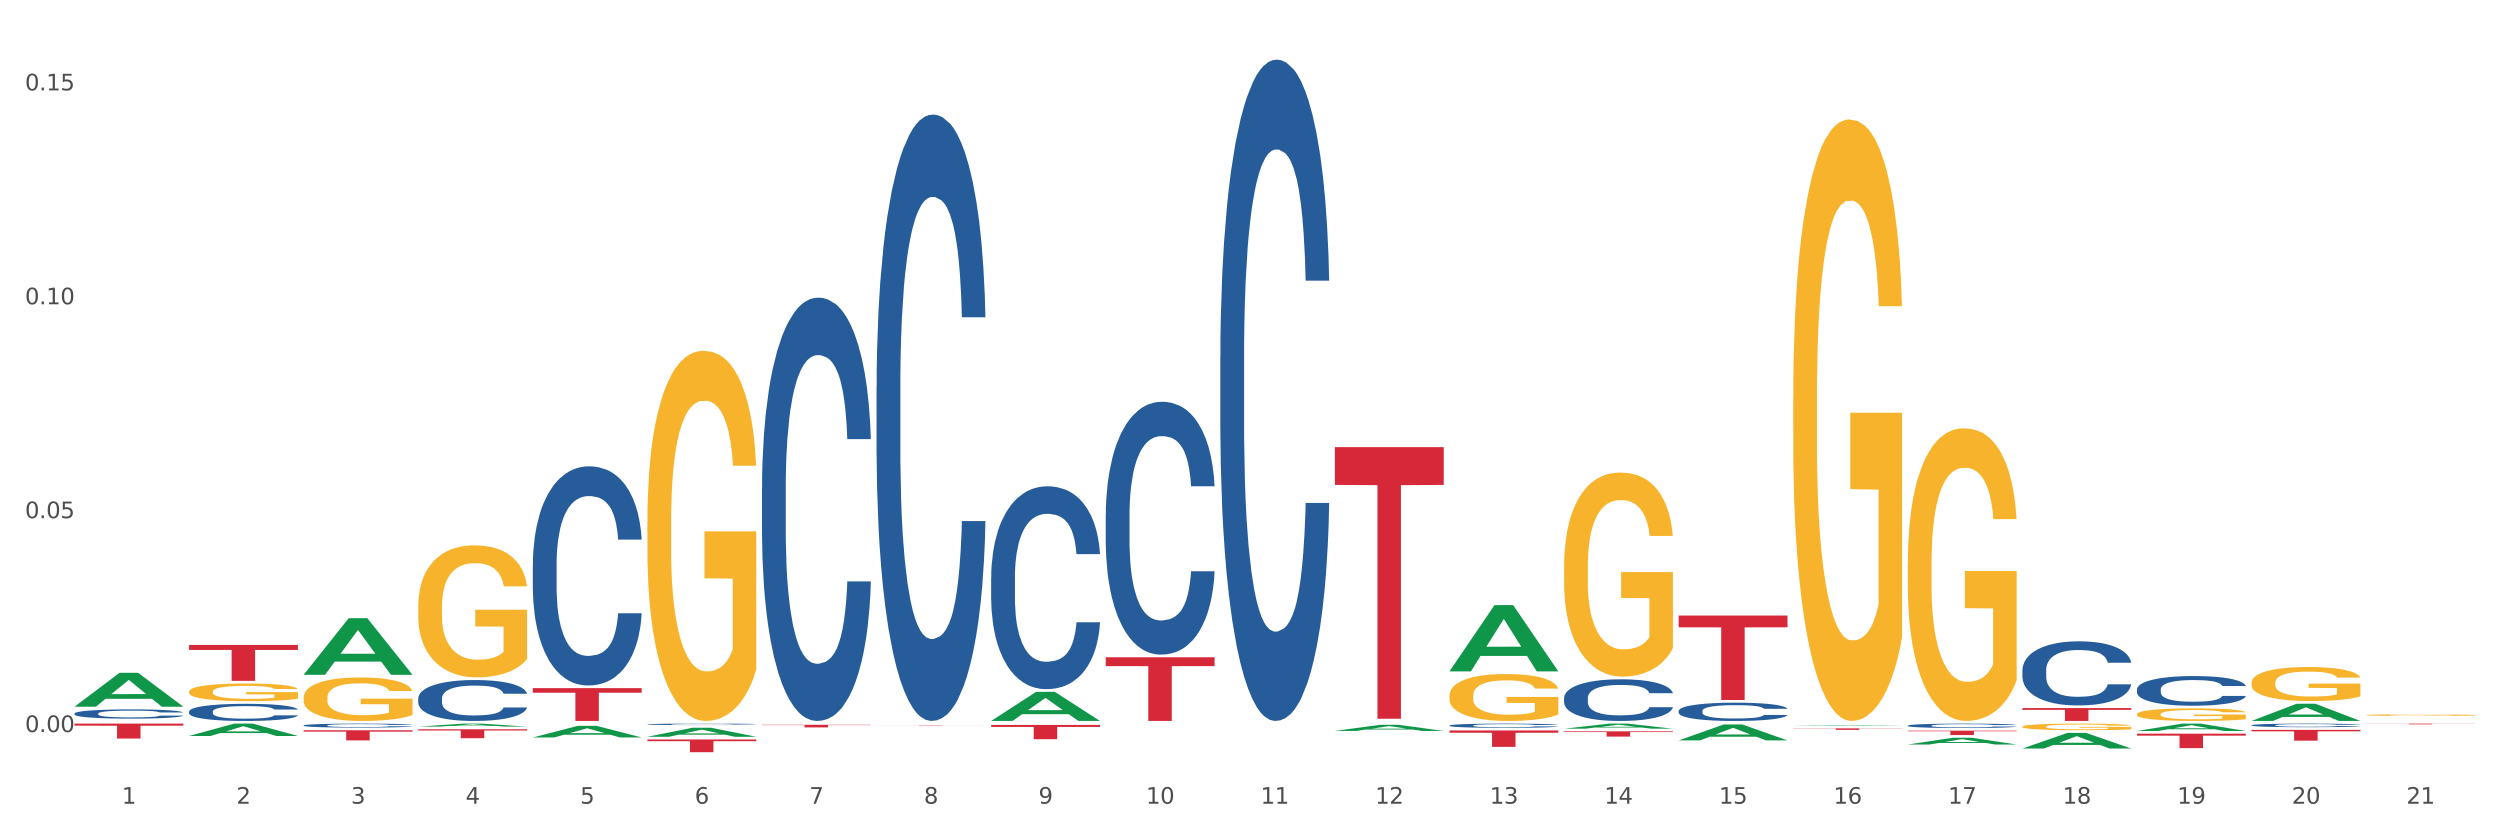 <?xml version="1.0" encoding="utf-8" standalone="no"?>
<!DOCTYPE svg PUBLIC "-//W3C//DTD SVG 1.1//EN"
  "http://www.w3.org/Graphics/SVG/1.1/DTD/svg11.dtd">
<svg xmlns:xlink="http://www.w3.org/1999/xlink" width="1080pt" height="360pt" viewBox="0 0 1080 360" xmlns="http://www.w3.org/2000/svg" version="1.1">
 <rect x="0" y="0" width="1080" height="360" fill="#333333" stroke="none"/>
 <defs>
  <style type="text/css">*{stroke-linejoin: round; stroke-linecap: butt}</style>
 </defs>
 <g id="figure_1">
  <g id="patch_1">
   <path d="M 0 360 
L 1080 360 
L 1080 0 
L 0 0 
z
" style="fill: #ffffff; stroke: #ffffff; stroke-linejoin: miter"/>
  </g>
  <g id="axes_1">
   <g id="matplotlib.axis_1">
    <g id="xtick_1">
     <g id="text_1">
      <!-- 1 -->
      <g style="fill: #4d4d4d" transform="translate(52.633 347.204) scale(0.096 -0.096)">
       <defs>
        <path id="DejaVuSans-31" d="M 794 531 
L 1825 531 
L 1825 4091 
L 703 3866 
L 703 4441 
L 1819 4666 
L 2450 4666 
L 2450 531 
L 3481 531 
L 3481 0 
L 794 0 
L 794 531 
z
" transform="scale(0.016)"/>
       </defs>
       <use xlink:href="#DejaVuSans-31"/>
      </g>
     </g>
    </g>
    <g id="xtick_2">
     <g id="text_2">
      <!-- 2 -->
      <g style="fill: #4d4d4d" transform="translate(102.133 347.204) scale(0.096 -0.096)">
       <defs>
        <path id="DejaVuSans-32" d="M 1228 531 
L 3431 531 
L 3431 0 
L 469 0 
L 469 531 
Q 828 903 1448 1529 
Q 2069 2156 2228 2338 
Q 2531 2678 2651 2914 
Q 2772 3150 2772 3378 
Q 2772 3750 2511 3984 
Q 2250 4219 1831 4219 
Q 1534 4219 1204 4116 
Q 875 4013 500 3803 
L 500 4441 
Q 881 4594 1212 4672 
Q 1544 4750 1819 4750 
Q 2544 4750 2975 4387 
Q 3406 4025 3406 3419 
Q 3406 3131 3298 2873 
Q 3191 2616 2906 2266 
Q 2828 2175 2409 1742 
Q 1991 1309 1228 531 
z
" transform="scale(0.016)"/>
       </defs>
       <use xlink:href="#DejaVuSans-32"/>
      </g>
     </g>
    </g>
    <g id="xtick_3">
     <g id="text_3">
      <!-- 3 -->
      <g style="fill: #4d4d4d" transform="translate(151.633 347.204) scale(0.096 -0.096)">
       <defs>
        <path id="DejaVuSans-33" d="M 2597 2516 
Q 3050 2419 3304 2112 
Q 3559 1806 3559 1356 
Q 3559 666 3084 287 
Q 2609 -91 1734 -91 
Q 1441 -91 1130 -33 
Q 819 25 488 141 
L 488 750 
Q 750 597 1062 519 
Q 1375 441 1716 441 
Q 2309 441 2620 675 
Q 2931 909 2931 1356 
Q 2931 1769 2642 2001 
Q 2353 2234 1838 2234 
L 1294 2234 
L 1294 2753 
L 1863 2753 
Q 2328 2753 2575 2939 
Q 2822 3125 2822 3475 
Q 2822 3834 2567 4026 
Q 2313 4219 1838 4219 
Q 1578 4219 1281 4162 
Q 984 4106 628 3988 
L 628 4550 
Q 988 4650 1302 4700 
Q 1616 4750 1894 4750 
Q 2613 4750 3031 4423 
Q 3450 4097 3450 3541 
Q 3450 3153 3228 2886 
Q 3006 2619 2597 2516 
z
" transform="scale(0.016)"/>
       </defs>
       <use xlink:href="#DejaVuSans-33"/>
      </g>
     </g>
    </g>
    <g id="xtick_4">
     <g id="text_4">
      <!-- 4 -->
      <g style="fill: #4d4d4d" transform="translate(201.133 347.204) scale(0.096 -0.096)">
       <defs>
        <path id="DejaVuSans-34" d="M 2419 4116 
L 825 1625 
L 2419 1625 
L 2419 4116 
z
M 2253 4666 
L 3047 4666 
L 3047 1625 
L 3713 1625 
L 3713 1100 
L 3047 1100 
L 3047 0 
L 2419 0 
L 2419 1100 
L 313 1100 
L 313 1709 
L 2253 4666 
z
" transform="scale(0.016)"/>
       </defs>
       <use xlink:href="#DejaVuSans-34"/>
      </g>
     </g>
    </g>
    <g id="xtick_5">
     <g id="text_5">
      <!-- 5 -->
      <g style="fill: #4d4d4d" transform="translate(250.633 347.204) scale(0.096 -0.096)">
       <defs>
        <path id="DejaVuSans-35" d="M 691 4666 
L 3169 4666 
L 3169 4134 
L 1269 4134 
L 1269 2991 
Q 1406 3038 1543 3061 
Q 1681 3084 1819 3084 
Q 2600 3084 3056 2656 
Q 3513 2228 3513 1497 
Q 3513 744 3044 326 
Q 2575 -91 1722 -91 
Q 1428 -91 1123 -41 
Q 819 9 494 109 
L 494 744 
Q 775 591 1075 516 
Q 1375 441 1709 441 
Q 2250 441 2565 725 
Q 2881 1009 2881 1497 
Q 2881 1984 2565 2268 
Q 2250 2553 1709 2553 
Q 1456 2553 1204 2497 
Q 953 2441 691 2322 
L 691 4666 
z
" transform="scale(0.016)"/>
       </defs>
       <use xlink:href="#DejaVuSans-35"/>
      </g>
     </g>
    </g>
    <g id="xtick_6">
     <g id="text_6">
      <!-- 6 -->
      <g style="fill: #4d4d4d" transform="translate(300.134 347.204) scale(0.096 -0.096)">
       <defs>
        <path id="DejaVuSans-36" d="M 2113 2584 
Q 1688 2584 1439 2293 
Q 1191 2003 1191 1497 
Q 1191 994 1439 701 
Q 1688 409 2113 409 
Q 2538 409 2786 701 
Q 3034 994 3034 1497 
Q 3034 2003 2786 2293 
Q 2538 2584 2113 2584 
z
M 3366 4563 
L 3366 3988 
Q 3128 4100 2886 4159 
Q 2644 4219 2406 4219 
Q 1781 4219 1451 3797 
Q 1122 3375 1075 2522 
Q 1259 2794 1537 2939 
Q 1816 3084 2150 3084 
Q 2853 3084 3261 2657 
Q 3669 2231 3669 1497 
Q 3669 778 3244 343 
Q 2819 -91 2113 -91 
Q 1303 -91 875 529 
Q 447 1150 447 2328 
Q 447 3434 972 4092 
Q 1497 4750 2381 4750 
Q 2619 4750 2861 4703 
Q 3103 4656 3366 4563 
z
" transform="scale(0.016)"/>
       </defs>
       <use xlink:href="#DejaVuSans-36"/>
      </g>
     </g>
    </g>
    <g id="xtick_7">
     <g id="text_7">
      <!-- 7 -->
      <g style="fill: #4d4d4d" transform="translate(349.634 347.204) scale(0.096 -0.096)">
       <defs>
        <path id="DejaVuSans-37" d="M 525 4666 
L 3525 4666 
L 3525 4397 
L 1831 0 
L 1172 0 
L 2766 4134 
L 525 4134 
L 525 4666 
z
" transform="scale(0.016)"/>
       </defs>
       <use xlink:href="#DejaVuSans-37"/>
      </g>
     </g>
    </g>
    <g id="xtick_8">
     <g id="text_8">
      <!-- 8 -->
      <g style="fill: #4d4d4d" transform="translate(399.134 347.204) scale(0.096 -0.096)">
       <defs>
        <path id="DejaVuSans-38" d="M 2034 2216 
Q 1584 2216 1326 1975 
Q 1069 1734 1069 1313 
Q 1069 891 1326 650 
Q 1584 409 2034 409 
Q 2484 409 2743 651 
Q 3003 894 3003 1313 
Q 3003 1734 2745 1975 
Q 2488 2216 2034 2216 
z
M 1403 2484 
Q 997 2584 770 2862 
Q 544 3141 544 3541 
Q 544 4100 942 4425 
Q 1341 4750 2034 4750 
Q 2731 4750 3128 4425 
Q 3525 4100 3525 3541 
Q 3525 3141 3298 2862 
Q 3072 2584 2669 2484 
Q 3125 2378 3379 2068 
Q 3634 1759 3634 1313 
Q 3634 634 3220 271 
Q 2806 -91 2034 -91 
Q 1263 -91 848 271 
Q 434 634 434 1313 
Q 434 1759 690 2068 
Q 947 2378 1403 2484 
z
M 1172 3481 
Q 1172 3119 1398 2916 
Q 1625 2713 2034 2713 
Q 2441 2713 2670 2916 
Q 2900 3119 2900 3481 
Q 2900 3844 2670 4047 
Q 2441 4250 2034 4250 
Q 1625 4250 1398 4047 
Q 1172 3844 1172 3481 
z
" transform="scale(0.016)"/>
       </defs>
       <use xlink:href="#DejaVuSans-38"/>
      </g>
     </g>
    </g>
    <g id="xtick_9">
     <g id="text_9">
      <!-- 9 -->
      <g style="fill: #4d4d4d" transform="translate(448.634 347.204) scale(0.096 -0.096)">
       <defs>
        <path id="DejaVuSans-39" d="M 703 97 
L 703 672 
Q 941 559 1184 500 
Q 1428 441 1663 441 
Q 2288 441 2617 861 
Q 2947 1281 2994 2138 
Q 2813 1869 2534 1725 
Q 2256 1581 1919 1581 
Q 1219 1581 811 2004 
Q 403 2428 403 3163 
Q 403 3881 828 4315 
Q 1253 4750 1959 4750 
Q 2769 4750 3195 4129 
Q 3622 3509 3622 2328 
Q 3622 1225 3098 567 
Q 2575 -91 1691 -91 
Q 1453 -91 1209 -44 
Q 966 3 703 97 
z
M 1959 2075 
Q 2384 2075 2632 2365 
Q 2881 2656 2881 3163 
Q 2881 3666 2632 3958 
Q 2384 4250 1959 4250 
Q 1534 4250 1286 3958 
Q 1038 3666 1038 3163 
Q 1038 2656 1286 2365 
Q 1534 2075 1959 2075 
z
" transform="scale(0.016)"/>
       </defs>
       <use xlink:href="#DejaVuSans-39"/>
      </g>
     </g>
    </g>
    <g id="xtick_10">
     <g id="text_10">
      <!-- 10 -->
      <g style="fill: #4d4d4d" transform="translate(495.079 347.204) scale(0.096 -0.096)">
       <defs>
        <path id="DejaVuSans-30" d="M 2034 4250 
Q 1547 4250 1301 3770 
Q 1056 3291 1056 2328 
Q 1056 1369 1301 889 
Q 1547 409 2034 409 
Q 2525 409 2770 889 
Q 3016 1369 3016 2328 
Q 3016 3291 2770 3770 
Q 2525 4250 2034 4250 
z
M 2034 4750 
Q 2819 4750 3233 4129 
Q 3647 3509 3647 2328 
Q 3647 1150 3233 529 
Q 2819 -91 2034 -91 
Q 1250 -91 836 529 
Q 422 1150 422 2328 
Q 422 3509 836 4129 
Q 1250 4750 2034 4750 
z
" transform="scale(0.016)"/>
       </defs>
       <use xlink:href="#DejaVuSans-31"/>
       <use xlink:href="#DejaVuSans-30" transform="translate(63.623 0)"/>
      </g>
     </g>
    </g>
    <g id="xtick_11">
     <g id="text_11">
      <!-- 11 -->
      <g style="fill: #4d4d4d" transform="translate(544.58 347.204) scale(0.096 -0.096)">
       <use xlink:href="#DejaVuSans-31"/>
       <use xlink:href="#DejaVuSans-31" transform="translate(63.623 0)"/>
      </g>
     </g>
    </g>
    <g id="xtick_12">
     <g id="text_12">
      <!-- 12 -->
      <g style="fill: #4d4d4d" transform="translate(594.08 347.204) scale(0.096 -0.096)">
       <use xlink:href="#DejaVuSans-31"/>
       <use xlink:href="#DejaVuSans-32" transform="translate(63.623 0)"/>
      </g>
     </g>
    </g>
    <g id="xtick_13">
     <g id="text_13">
      <!-- 13 -->
      <g style="fill: #4d4d4d" transform="translate(643.58 347.204) scale(0.096 -0.096)">
       <use xlink:href="#DejaVuSans-31"/>
       <use xlink:href="#DejaVuSans-33" transform="translate(63.623 0)"/>
      </g>
     </g>
    </g>
    <g id="xtick_14">
     <g id="text_14">
      <!-- 14 -->
      <g style="fill: #4d4d4d" transform="translate(693.08 347.204) scale(0.096 -0.096)">
       <use xlink:href="#DejaVuSans-31"/>
       <use xlink:href="#DejaVuSans-34" transform="translate(63.623 0)"/>
      </g>
     </g>
    </g>
    <g id="xtick_15">
     <g id="text_15">
      <!-- 15 -->
      <g style="fill: #4d4d4d" transform="translate(742.58 347.204) scale(0.096 -0.096)">
       <use xlink:href="#DejaVuSans-31"/>
       <use xlink:href="#DejaVuSans-35" transform="translate(63.623 0)"/>
      </g>
     </g>
    </g>
    <g id="xtick_16">
     <g id="text_16">
      <!-- 16 -->
      <g style="fill: #4d4d4d" transform="translate(792.08 347.204) scale(0.096 -0.096)">
       <use xlink:href="#DejaVuSans-31"/>
       <use xlink:href="#DejaVuSans-36" transform="translate(63.623 0)"/>
      </g>
     </g>
    </g>
    <g id="xtick_17">
     <g id="text_17">
      <!-- 17 -->
      <g style="fill: #4d4d4d" transform="translate(841.58 347.204) scale(0.096 -0.096)">
       <use xlink:href="#DejaVuSans-31"/>
       <use xlink:href="#DejaVuSans-37" transform="translate(63.623 0)"/>
      </g>
     </g>
    </g>
    <g id="xtick_18">
     <g id="text_18">
      <!-- 18 -->
      <g style="fill: #4d4d4d" transform="translate(891.08 347.204) scale(0.096 -0.096)">
       <use xlink:href="#DejaVuSans-31"/>
       <use xlink:href="#DejaVuSans-38" transform="translate(63.623 0)"/>
      </g>
     </g>
    </g>
    <g id="xtick_19">
     <g id="text_19">
      <!-- 19 -->
      <g style="fill: #4d4d4d" transform="translate(940.58 347.204) scale(0.096 -0.096)">
       <use xlink:href="#DejaVuSans-31"/>
       <use xlink:href="#DejaVuSans-39" transform="translate(63.623 0)"/>
      </g>
     </g>
    </g>
    <g id="xtick_20">
     <g id="text_20">
      <!-- 20 -->
      <g style="fill: #4d4d4d" transform="translate(990.08 347.204) scale(0.096 -0.096)">
       <use xlink:href="#DejaVuSans-32"/>
       <use xlink:href="#DejaVuSans-30" transform="translate(63.623 0)"/>
      </g>
     </g>
    </g>
    <g id="xtick_21">
     <g id="text_21">
      <!-- 21 -->
      <g style="fill: #4d4d4d" transform="translate(1039.58 347.204) scale(0.096 -0.096)">
       <use xlink:href="#DejaVuSans-32"/>
       <use xlink:href="#DejaVuSans-31" transform="translate(63.623 0)"/>
      </g>
     </g>
    </g>
    <g id="xtick_22"/>
    <g id="xtick_23"/>
    <g id="xtick_24"/>
    <g id="xtick_25"/>
    <g id="xtick_26"/>
    <g id="xtick_27"/>
    <g id="xtick_28"/>
    <g id="xtick_29"/>
    <g id="xtick_30"/>
    <g id="xtick_31"/>
    <g id="xtick_32"/>
    <g id="xtick_33"/>
    <g id="xtick_34"/>
    <g id="xtick_35"/>
    <g id="xtick_36"/>
    <g id="xtick_37"/>
    <g id="xtick_38"/>
    <g id="xtick_39"/>
    <g id="xtick_40"/>
    <g id="xtick_41"/>
   </g>
   <g id="matplotlib.axis_2">
    <g id="ytick_1">
     <g id="text_22">
      <!-- 0.00 -->
      <g style="fill: #4d4d4d" transform="translate(10.8 316.251) scale(0.096 -0.096)">
       <defs>
        <path id="DejaVuSans-2e" d="M 684 794 
L 1344 794 
L 1344 0 
L 684 0 
L 684 794 
z
" transform="scale(0.016)"/>
       </defs>
       <use xlink:href="#DejaVuSans-30"/>
       <use xlink:href="#DejaVuSans-2e" transform="translate(63.623 0)"/>
       <use xlink:href="#DejaVuSans-30" transform="translate(95.41 0)"/>
       <use xlink:href="#DejaVuSans-30" transform="translate(159.033 0)"/>
      </g>
     </g>
    </g>
    <g id="ytick_2">
     <g id="text_23">
      <!-- 0.05 -->
      <g style="fill: #4d4d4d" transform="translate(10.8 223.851) scale(0.096 -0.096)">
       <use xlink:href="#DejaVuSans-30"/>
       <use xlink:href="#DejaVuSans-2e" transform="translate(63.623 0)"/>
       <use xlink:href="#DejaVuSans-30" transform="translate(95.41 0)"/>
       <use xlink:href="#DejaVuSans-35" transform="translate(159.033 0)"/>
      </g>
     </g>
    </g>
    <g id="ytick_3">
     <g id="text_24">
      <!-- 0.10 -->
      <g style="fill: #4d4d4d" transform="translate(10.8 131.45) scale(0.096 -0.096)">
       <use xlink:href="#DejaVuSans-30"/>
       <use xlink:href="#DejaVuSans-2e" transform="translate(63.623 0)"/>
       <use xlink:href="#DejaVuSans-31" transform="translate(95.41 0)"/>
       <use xlink:href="#DejaVuSans-30" transform="translate(159.033 0)"/>
      </g>
     </g>
    </g>
    <g id="ytick_4">
     <g id="text_25">
      <!-- 0.15 -->
      <g style="fill: #4d4d4d" transform="translate(10.8 39.05) scale(0.096 -0.096)">
       <use xlink:href="#DejaVuSans-30"/>
       <use xlink:href="#DejaVuSans-2e" transform="translate(63.623 0)"/>
       <use xlink:href="#DejaVuSans-31" transform="translate(95.41 0)"/>
       <use xlink:href="#DejaVuSans-35" transform="translate(159.033 0)"/>
      </g>
     </g>
    </g>
    <g id="ytick_5"/>
    <g id="ytick_6"/>
    <g id="ytick_7"/>
   </g>
   <g id="PolyCollection_1">
    <path d="M 32.175 305.281 
L 32.223 305.267 
L 51.615 290.663 
L 59.663 290.649 
L 79.2 305.309 
L 69.892 305.309 
L 65.674 301.895 
L 45.652 301.895 
L 45.507 301.95 
L 41.435 305.309 
L 32.175 305.309 
L 32.175 305.281 
L 48.173 299.858 
L 63.153 299.844 
L 55.736 293.774 
L 55.639 293.746 
L 55.542 293.787 
L 48.125 299.844 
L 48.173 299.858 
L 32.175 305.281 
z
" clip-path="url(#pec27af5399)" style="fill: #109648"/>
    <path d="M 81.675 317.931 
L 81.723 317.926 
L 101.115 312.609 
L 109.163 312.604 
L 128.7 317.941 
L 119.392 317.941 
L 115.174 316.698 
L 95.152 316.698 
L 95.007 316.718 
L 90.935 317.941 
L 81.675 317.941 
L 81.675 317.931 
L 97.673 315.957 
L 112.653 315.952 
L 105.236 313.741 
L 105.139 313.731 
L 105.042 313.746 
L 97.625 315.952 
L 97.673 315.957 
L 81.675 317.931 
z
" clip-path="url(#pec27af5399)" style="fill: #109648"/>
    <path d="M 428.175 311.433 
L 428.223 311.421 
L 447.615 298.878 
L 455.663 298.866 
L 475.2 311.456 
L 465.892 311.456 
L 461.674 308.524 
L 441.652 308.524 
L 441.507 308.572 
L 437.435 311.456 
L 428.175 311.456 
L 428.175 311.433 
L 444.173 306.775 
L 459.153 306.763 
L 451.736 301.549 
L 451.639 301.526 
L 451.542 301.561 
L 444.125 306.763 
L 444.173 306.775 
L 428.175 311.433 
z
" clip-path="url(#pec27af5399)" style="fill: #109648"/>
    <path d="M 774.675 313.506 
L 774.723 313.506 
L 794.115 313.256 
L 802.163 313.256 
L 821.7 313.507 
L 812.392 313.507 
L 808.174 313.448 
L 788.152 313.448 
L 788.007 313.449 
L 783.935 313.507 
L 774.675 313.507 
L 774.675 313.506 
L 790.673 313.413 
L 805.653 313.413 
L 798.236 313.309 
L 798.139 313.309 
L 798.042 313.31 
L 790.625 313.413 
L 790.673 313.413 
L 774.675 313.506 
z
" clip-path="url(#pec27af5399)" style="fill: #109648"/>
    <path d="M 725.175 319.848 
L 725.223 319.842 
L 744.615 312.975 
L 752.663 312.969 
L 772.2 319.861 
L 762.892 319.861 
L 758.674 318.256 
L 738.652 318.256 
L 738.507 318.282 
L 734.435 319.861 
L 725.175 319.861 
L 725.175 319.848 
L 741.173 317.298 
L 756.153 317.292 
L 748.736 314.438 
L 748.639 314.425 
L 748.542 314.444 
L 741.125 317.292 
L 741.173 317.298 
L 725.175 319.848 
z
" clip-path="url(#pec27af5399)" style="fill: #109648"/>
    <path d="M 675.675 314.793 
L 675.723 314.791 
L 695.115 312.606 
L 703.163 312.604 
L 722.7 314.797 
L 713.392 314.797 
L 709.174 314.286 
L 689.152 314.286 
L 689.007 314.294 
L 684.935 314.797 
L 675.675 314.797 
L 675.675 314.793 
L 691.673 313.981 
L 706.653 313.979 
L 699.236 313.071 
L 699.139 313.067 
L 699.042 313.073 
L 691.625 313.979 
L 691.673 313.981 
L 675.675 314.793 
z
" clip-path="url(#pec27af5399)" style="fill: #109648"/>
    <path d="M 626.175 289.994 
L 626.223 289.967 
L 645.615 261.409 
L 653.663 261.382 
L 673.2 290.048 
L 663.892 290.048 
L 659.674 283.373 
L 639.652 283.373 
L 639.507 283.48 
L 635.435 290.048 
L 626.175 290.048 
L 626.175 289.994 
L 642.173 279.389 
L 657.153 279.362 
L 649.736 267.492 
L 649.639 267.438 
L 649.542 267.519 
L 642.125 279.362 
L 642.173 279.389 
L 626.175 289.994 
z
" clip-path="url(#pec27af5399)" style="fill: #109648"/>
    <path d="M 576.675 315.762 
L 576.723 315.759 
L 596.115 313.123 
L 604.163 313.121 
L 623.7 315.767 
L 614.392 315.767 
L 610.174 315.15 
L 590.152 315.15 
L 590.007 315.16 
L 585.935 315.767 
L 576.675 315.767 
L 576.675 315.762 
L 592.673 314.783 
L 607.653 314.78 
L 600.236 313.685 
L 600.139 313.68 
L 600.042 313.687 
L 592.625 314.78 
L 592.673 314.783 
L 576.675 315.762 
z
" clip-path="url(#pec27af5399)" style="fill: #109648"/>
    <path d="M 873.675 323.364 
L 873.723 323.358 
L 893.115 316.61 
L 901.163 316.604 
L 920.7 323.377 
L 911.392 323.377 
L 907.174 321.8 
L 887.152 321.8 
L 887.007 321.825 
L 882.935 323.377 
L 873.675 323.377 
L 873.675 323.364 
L 889.673 320.859 
L 904.653 320.852 
L 897.236 318.048 
L 897.139 318.035 
L 897.042 318.054 
L 889.625 320.852 
L 889.673 320.859 
L 873.675 323.364 
z
" clip-path="url(#pec27af5399)" style="fill: #109648"/>
    <path d="M 824.175 321.624 
L 824.223 321.621 
L 843.615 318.707 
L 851.663 318.704 
L 871.2 321.63 
L 861.892 321.63 
L 857.674 320.949 
L 837.652 320.949 
L 837.507 320.959 
L 833.435 321.63 
L 824.175 321.63 
L 824.175 321.624 
L 840.173 320.542 
L 855.153 320.539 
L 847.736 319.328 
L 847.639 319.322 
L 847.542 319.331 
L 840.125 320.539 
L 840.173 320.542 
L 824.175 321.624 
z
" clip-path="url(#pec27af5399)" style="fill: #109648"/>
    <path d="M 923.175 315.778 
L 923.223 315.775 
L 942.615 312.607 
L 950.663 312.604 
L 970.2 315.784 
L 960.892 315.784 
L 956.674 315.043 
L 936.652 315.043 
L 936.507 315.055 
L 932.435 315.784 
L 923.175 315.784 
L 923.175 315.778 
L 939.173 314.601 
L 954.153 314.598 
L 946.736 313.281 
L 946.639 313.276 
L 946.542 313.284 
L 939.125 314.598 
L 939.173 314.601 
L 923.175 315.778 
z
" clip-path="url(#pec27af5399)" style="fill: #109648"/>
    <path d="M 774.675 171.663 
L 774.731 171.425 
L 774.731 162.881 
L 774.842 155.524 
L 775.397 137.723 
L 776.23 123.008 
L 776.84 115.176 
L 777.451 108.768 
L 778.173 102.359 
L 779.061 95.714 
L 780.671 85.983 
L 781.67 80.999 
L 782.892 75.777 
L 785.113 68.182 
L 786.723 63.91 
L 788.388 60.35 
L 791.109 56.078 
L 792.885 54.179 
L 794.773 52.755 
L 797.049 51.806 
L 798.77 51.569 
L 802.546 52.281 
L 805.766 54.417 
L 807.32 56.078 
L 809.319 58.926 
L 810.374 60.825 
L 812.095 64.622 
L 813.872 69.606 
L 815.093 73.879 
L 816.925 81.948 
L 818.313 90.018 
L 819.59 99.986 
L 820.256 106.869 
L 820.756 113.277 
L 821.2 120.635 
L 821.644 132.264 
L 811.651 132.264 
L 811.262 123.957 
L 810.652 116.125 
L 809.763 108.53 
L 808.986 103.783 
L 807.654 97.85 
L 806.432 94.053 
L 805.155 91.204 
L 803.601 88.831 
L 802.379 87.644 
L 800.658 86.695 
L 797.271 86.932 
L 794.995 88.831 
L 793.441 91.204 
L 792.441 93.341 
L 791.553 95.714 
L 790.554 99.037 
L 789.388 104.021 
L 788.555 108.53 
L 787.722 114.226 
L 787.056 119.923 
L 786.445 126.568 
L 785.945 133.688 
L 785.557 141.046 
L 785.224 150.065 
L 784.946 165.017 
L 784.946 197.533 
L 785.057 204.89 
L 785.335 214.621 
L 785.668 221.979 
L 786.223 230.761 
L 786.723 236.694 
L 787.667 245.238 
L 788.721 252.359 
L 789.554 256.868 
L 790.387 260.665 
L 791.831 265.887 
L 793.441 270.159 
L 794.829 272.77 
L 796.716 275.143 
L 797.993 276.093 
L 799.104 276.567 
L 801.824 276.567 
L 803.767 275.855 
L 805.932 274.194 
L 807.598 272.058 
L 808.986 269.447 
L 810.541 265.175 
L 811.54 261.14 
L 811.54 211.536 
L 799.326 211.299 
L 799.326 178.308 
L 821.7 178.308 
L 821.7 275.143 
L 820.756 280.127 
L 819.701 284.637 
L 818.591 288.672 
L 816.925 293.656 
L 814.927 298.403 
L 813.15 301.725 
L 811.262 304.573 
L 809.042 307.184 
L 806.155 309.558 
L 804.378 310.507 
L 802.157 311.219 
L 799.548 311.456 
L 797.271 310.982 
L 795.051 309.795 
L 792.719 307.659 
L 790.443 304.573 
L 788.721 301.488 
L 787 297.691 
L 785.168 292.706 
L 783.725 287.96 
L 782.614 283.687 
L 781.393 278.229 
L 780.06 271.108 
L 779.061 264.7 
L 778.173 258.055 
L 777.229 249.51 
L 776.563 242.153 
L 775.896 232.897 
L 775.508 226.014 
L 775.064 215.333 
L 774.731 200.381 
L 774.675 171.663 
z
" clip-path="url(#pec27af5399)" style="fill: #f7b32b"/>
    <path d="M 675.675 244.889 
L 675.731 244.808 
L 675.731 241.91 
L 675.842 239.414 
L 676.397 233.376 
L 677.23 228.384 
L 677.84 225.728 
L 678.451 223.554 
L 679.173 221.38 
L 680.061 219.126 
L 681.671 215.825 
L 682.67 214.134 
L 683.892 212.363 
L 686.113 209.787 
L 687.723 208.338 
L 689.388 207.13 
L 692.109 205.681 
L 693.885 205.037 
L 695.773 204.554 
L 698.049 204.232 
L 699.77 204.151 
L 703.546 204.393 
L 706.766 205.117 
L 708.32 205.681 
L 710.319 206.647 
L 711.374 207.291 
L 713.095 208.579 
L 714.872 210.27 
L 716.093 211.719 
L 717.925 214.456 
L 719.313 217.194 
L 720.59 220.575 
L 721.256 222.91 
L 721.756 225.083 
L 722.2 227.579 
L 722.644 231.524 
L 712.651 231.524 
L 712.262 228.706 
L 711.652 226.05 
L 710.763 223.473 
L 709.986 221.863 
L 708.654 219.85 
L 707.432 218.562 
L 706.155 217.596 
L 704.601 216.791 
L 703.379 216.388 
L 701.658 216.066 
L 698.271 216.147 
L 695.995 216.791 
L 694.441 217.596 
L 693.441 218.321 
L 692.553 219.126 
L 691.554 220.253 
L 690.388 221.944 
L 689.555 223.473 
L 688.722 225.406 
L 688.056 227.338 
L 687.445 229.592 
L 686.945 232.007 
L 686.557 234.503 
L 686.224 237.562 
L 685.946 242.635 
L 685.946 253.664 
L 686.057 256.16 
L 686.335 259.461 
L 686.668 261.957 
L 687.223 264.936 
L 687.723 266.948 
L 688.667 269.847 
L 689.721 272.262 
L 690.554 273.792 
L 691.387 275.08 
L 692.831 276.851 
L 694.441 278.3 
L 695.829 279.186 
L 697.716 279.991 
L 698.993 280.313 
L 700.104 280.474 
L 702.824 280.474 
L 704.767 280.232 
L 706.932 279.669 
L 708.598 278.944 
L 709.986 278.059 
L 711.541 276.61 
L 712.54 275.241 
L 712.54 258.414 
L 700.326 258.334 
L 700.326 247.143 
L 722.7 247.143 
L 722.7 279.991 
L 721.756 281.682 
L 720.701 283.211 
L 719.591 284.58 
L 717.925 286.271 
L 715.927 287.881 
L 714.15 289.008 
L 712.262 289.974 
L 710.042 290.86 
L 707.155 291.665 
L 705.378 291.987 
L 703.157 292.228 
L 700.548 292.309 
L 698.271 292.148 
L 696.051 291.745 
L 693.719 291.021 
L 691.443 289.974 
L 689.721 288.927 
L 688 287.639 
L 686.168 285.949 
L 684.725 284.338 
L 683.614 282.889 
L 682.393 281.038 
L 681.06 278.622 
L 680.061 276.448 
L 679.173 274.194 
L 678.229 271.296 
L 677.563 268.8 
L 676.896 265.66 
L 676.508 263.325 
L 676.064 259.703 
L 675.731 254.63 
L 675.675 244.889 
z
" clip-path="url(#pec27af5399)" style="fill: #f7b32b"/>
    <path d="M 626.175 300.558 
L 626.231 300.539 
L 626.231 299.873 
L 626.342 299.3 
L 626.897 297.912 
L 627.73 296.765 
L 628.34 296.154 
L 628.951 295.654 
L 629.673 295.155 
L 630.561 294.637 
L 632.171 293.878 
L 633.17 293.49 
L 634.392 293.083 
L 636.613 292.49 
L 638.223 292.157 
L 639.888 291.88 
L 642.609 291.547 
L 644.385 291.399 
L 646.273 291.288 
L 648.549 291.214 
L 650.27 291.195 
L 654.046 291.251 
L 657.266 291.417 
L 658.82 291.547 
L 660.819 291.769 
L 661.874 291.917 
L 663.595 292.213 
L 665.372 292.601 
L 666.593 292.935 
L 668.425 293.564 
L 669.813 294.193 
L 671.09 294.97 
L 671.756 295.506 
L 672.256 296.006 
L 672.7 296.58 
L 673.144 297.486 
L 663.151 297.486 
L 662.762 296.839 
L 662.152 296.228 
L 661.263 295.636 
L 660.486 295.266 
L 659.154 294.803 
L 657.932 294.507 
L 656.655 294.285 
L 655.101 294.1 
L 653.879 294.008 
L 652.158 293.934 
L 648.771 293.952 
L 646.495 294.1 
L 644.941 294.285 
L 643.941 294.452 
L 643.053 294.637 
L 642.054 294.896 
L 640.888 295.284 
L 640.055 295.636 
L 639.222 296.08 
L 638.556 296.524 
L 637.945 297.042 
L 637.445 297.597 
L 637.057 298.171 
L 636.724 298.874 
L 636.446 300.04 
L 636.446 302.575 
L 636.557 303.148 
L 636.835 303.907 
L 637.168 304.481 
L 637.723 305.165 
L 638.223 305.628 
L 639.167 306.294 
L 640.221 306.849 
L 641.054 307.201 
L 641.887 307.497 
L 643.331 307.904 
L 644.941 308.237 
L 646.329 308.44 
L 648.216 308.625 
L 649.493 308.699 
L 650.604 308.736 
L 653.324 308.736 
L 655.267 308.681 
L 657.432 308.551 
L 659.098 308.385 
L 660.486 308.181 
L 662.041 307.848 
L 663.04 307.534 
L 663.04 303.666 
L 650.826 303.648 
L 650.826 301.076 
L 673.2 301.076 
L 673.2 308.625 
L 672.256 309.014 
L 671.201 309.365 
L 670.091 309.68 
L 668.425 310.069 
L 666.427 310.439 
L 664.65 310.698 
L 662.762 310.92 
L 660.542 311.123 
L 657.655 311.308 
L 655.878 311.382 
L 653.657 311.438 
L 651.048 311.456 
L 648.771 311.419 
L 646.551 311.327 
L 644.219 311.16 
L 641.943 310.92 
L 640.221 310.679 
L 638.5 310.383 
L 636.668 309.995 
L 635.225 309.624 
L 634.114 309.291 
L 632.893 308.866 
L 631.56 308.311 
L 630.561 307.811 
L 629.673 307.293 
L 628.729 306.627 
L 628.063 306.053 
L 627.396 305.332 
L 627.008 304.795 
L 626.564 303.962 
L 626.231 302.797 
L 626.175 300.558 
z
" clip-path="url(#pec27af5399)" style="fill: #f7b32b"/>
    <path d="M 1022.175 310.427 
L 1022.223 310.427 
L 1041.615 310.422 
L 1049.663 310.422 
L 1069.2 310.427 
L 1059.892 310.427 
L 1055.674 310.426 
L 1035.652 310.426 
L 1035.507 310.426 
L 1031.435 310.427 
L 1022.175 310.427 
L 1022.175 310.427 
L 1038.173 310.425 
L 1053.153 310.425 
L 1045.736 310.423 
L 1045.639 310.423 
L 1045.542 310.423 
L 1038.125 310.425 
L 1038.173 310.425 
L 1022.175 310.427 
z
" clip-path="url(#pec27af5399)" style="fill: #109648"/>
    <path d="M 972.675 311.442 
L 972.723 311.435 
L 992.115 304.014 
L 1000.163 304.007 
L 1019.7 311.456 
L 1010.392 311.456 
L 1006.174 309.722 
L 986.152 309.722 
L 986.007 309.75 
L 981.935 311.456 
L 972.675 311.456 
L 972.675 311.442 
L 988.673 308.686 
L 1003.653 308.679 
L 996.236 305.595 
L 996.139 305.581 
L 996.042 305.602 
L 988.625 308.679 
L 988.673 308.686 
L 972.675 311.442 
z
" clip-path="url(#pec27af5399)" style="fill: #109648"/>
    <path d="M 972.675 294.954 
L 972.731 294.941 
L 972.731 294.458 
L 972.842 294.042 
L 973.397 293.035 
L 974.23 292.203 
L 974.84 291.76 
L 975.451 291.398 
L 976.173 291.035 
L 977.061 290.659 
L 978.671 290.109 
L 979.67 289.827 
L 980.892 289.532 
L 983.113 289.103 
L 984.723 288.861 
L 986.388 288.66 
L 989.109 288.418 
L 990.885 288.311 
L 992.773 288.23 
L 995.049 288.177 
L 996.77 288.163 
L 1000.546 288.203 
L 1003.766 288.324 
L 1005.32 288.418 
L 1007.319 288.579 
L 1008.374 288.687 
L 1010.095 288.901 
L 1011.872 289.183 
L 1013.093 289.425 
L 1014.925 289.881 
L 1016.313 290.337 
L 1017.59 290.901 
L 1018.256 291.29 
L 1018.756 291.653 
L 1019.2 292.069 
L 1019.644 292.726 
L 1009.651 292.726 
L 1009.262 292.257 
L 1008.652 291.814 
L 1007.763 291.384 
L 1006.986 291.116 
L 1005.654 290.78 
L 1004.432 290.566 
L 1003.155 290.404 
L 1001.601 290.27 
L 1000.379 290.203 
L 998.658 290.149 
L 995.271 290.163 
L 992.995 290.27 
L 991.441 290.404 
L 990.441 290.525 
L 989.553 290.659 
L 988.554 290.847 
L 987.388 291.129 
L 986.555 291.384 
L 985.722 291.706 
L 985.056 292.028 
L 984.445 292.404 
L 983.945 292.807 
L 983.557 293.223 
L 983.224 293.733 
L 982.946 294.578 
L 982.946 296.417 
L 983.057 296.833 
L 983.335 297.383 
L 983.668 297.8 
L 984.223 298.296 
L 984.723 298.632 
L 985.667 299.115 
L 986.721 299.517 
L 987.554 299.772 
L 988.387 299.987 
L 989.831 300.282 
L 991.441 300.524 
L 992.829 300.672 
L 994.716 300.806 
L 995.993 300.86 
L 997.104 300.886 
L 999.824 300.886 
L 1001.767 300.846 
L 1003.932 300.752 
L 1005.598 300.631 
L 1006.986 300.484 
L 1008.541 300.242 
L 1009.54 300.014 
L 1009.54 297.209 
L 997.326 297.196 
L 997.326 295.33 
L 1019.7 295.33 
L 1019.7 300.806 
L 1018.756 301.088 
L 1017.701 301.343 
L 1016.591 301.571 
L 1014.925 301.853 
L 1012.927 302.121 
L 1011.15 302.309 
L 1009.262 302.47 
L 1007.042 302.618 
L 1004.155 302.752 
L 1002.378 302.806 
L 1000.157 302.846 
L 997.548 302.859 
L 995.271 302.832 
L 993.051 302.765 
L 990.719 302.645 
L 988.443 302.47 
L 986.721 302.296 
L 985 302.081 
L 983.168 301.799 
L 981.725 301.531 
L 980.614 301.289 
L 979.393 300.98 
L 978.06 300.578 
L 977.061 300.215 
L 976.173 299.84 
L 975.229 299.356 
L 974.563 298.94 
L 973.896 298.417 
L 973.508 298.028 
L 973.064 297.424 
L 972.731 296.578 
L 972.675 294.954 
z
" clip-path="url(#pec27af5399)" style="fill: #f7b32b"/>
    <path d="M 1022.175 308.91 
L 1022.231 308.909 
L 1022.231 308.887 
L 1022.342 308.868 
L 1022.897 308.821 
L 1023.73 308.783 
L 1024.34 308.762 
L 1024.951 308.746 
L 1025.673 308.729 
L 1026.561 308.712 
L 1028.171 308.686 
L 1029.17 308.673 
L 1030.392 308.66 
L 1032.613 308.64 
L 1034.223 308.629 
L 1035.888 308.619 
L 1038.609 308.608 
L 1040.385 308.603 
L 1042.273 308.599 
L 1044.549 308.597 
L 1046.27 308.596 
L 1050.046 308.598 
L 1053.266 308.604 
L 1054.82 308.608 
L 1056.819 308.616 
L 1057.874 308.62 
L 1059.595 308.63 
L 1061.372 308.643 
L 1062.593 308.655 
L 1064.425 308.676 
L 1065.813 308.697 
L 1067.09 308.723 
L 1067.756 308.741 
L 1068.256 308.757 
L 1068.7 308.777 
L 1069.144 308.807 
L 1059.151 308.807 
L 1058.762 308.785 
L 1058.152 308.765 
L 1057.263 308.745 
L 1056.486 308.733 
L 1055.154 308.717 
L 1053.932 308.707 
L 1052.655 308.7 
L 1051.101 308.694 
L 1049.879 308.69 
L 1048.158 308.688 
L 1044.771 308.689 
L 1042.495 308.694 
L 1040.941 308.7 
L 1039.941 308.705 
L 1039.053 308.712 
L 1038.054 308.72 
L 1036.888 308.733 
L 1036.055 308.745 
L 1035.222 308.76 
L 1034.556 308.775 
L 1033.945 308.792 
L 1033.445 308.811 
L 1033.057 308.83 
L 1032.724 308.853 
L 1032.446 308.892 
L 1032.446 308.977 
L 1032.557 308.996 
L 1032.835 309.022 
L 1033.168 309.041 
L 1033.723 309.064 
L 1034.223 309.079 
L 1035.167 309.102 
L 1036.221 309.12 
L 1037.054 309.132 
L 1037.887 309.142 
L 1039.331 309.156 
L 1040.941 309.167 
L 1042.329 309.174 
L 1044.216 309.18 
L 1045.493 309.182 
L 1046.604 309.184 
L 1049.324 309.184 
L 1051.267 309.182 
L 1053.432 309.177 
L 1055.098 309.172 
L 1056.486 309.165 
L 1058.041 309.154 
L 1059.04 309.143 
L 1059.04 309.014 
L 1046.826 309.013 
L 1046.826 308.927 
L 1069.2 308.927 
L 1069.2 309.18 
L 1068.256 309.193 
L 1067.201 309.205 
L 1066.091 309.215 
L 1064.425 309.228 
L 1062.427 309.24 
L 1060.65 309.249 
L 1058.762 309.257 
L 1056.542 309.263 
L 1053.655 309.27 
L 1051.878 309.272 
L 1049.657 309.274 
L 1047.048 309.275 
L 1044.771 309.273 
L 1042.551 309.27 
L 1040.219 309.265 
L 1037.943 309.257 
L 1036.221 309.249 
L 1034.5 309.239 
L 1032.668 309.226 
L 1031.225 309.213 
L 1030.114 309.202 
L 1028.893 309.188 
L 1027.56 309.169 
L 1026.561 309.153 
L 1025.673 309.135 
L 1024.729 309.113 
L 1024.063 309.094 
L 1023.396 309.07 
L 1023.008 309.052 
L 1022.564 309.024 
L 1022.231 308.985 
L 1022.175 308.91 
z
" clip-path="url(#pec27af5399)" style="fill: #f7b32b"/>
    <path d="M 873.675 313.922 
L 873.731 313.919 
L 873.731 313.826 
L 873.842 313.745 
L 874.397 313.549 
L 875.23 313.388 
L 875.84 313.302 
L 876.451 313.232 
L 877.173 313.161 
L 878.061 313.088 
L 879.671 312.981 
L 880.67 312.927 
L 881.892 312.869 
L 884.113 312.786 
L 885.723 312.739 
L 887.388 312.7 
L 890.109 312.653 
L 891.885 312.632 
L 893.773 312.617 
L 896.049 312.606 
L 897.77 312.604 
L 901.546 312.612 
L 904.766 312.635 
L 906.32 312.653 
L 908.319 312.684 
L 909.374 312.705 
L 911.095 312.747 
L 912.872 312.802 
L 914.093 312.849 
L 915.925 312.937 
L 917.313 313.026 
L 918.59 313.135 
L 919.256 313.211 
L 919.756 313.281 
L 920.2 313.362 
L 920.644 313.49 
L 910.651 313.49 
L 910.262 313.398 
L 909.652 313.312 
L 908.763 313.229 
L 907.986 313.177 
L 906.654 313.112 
L 905.432 313.07 
L 904.155 313.039 
L 902.601 313.013 
L 901.379 313 
L 899.658 312.989 
L 896.271 312.992 
L 893.995 313.013 
L 892.441 313.039 
L 891.441 313.062 
L 890.553 313.088 
L 889.554 313.125 
L 888.388 313.18 
L 887.555 313.229 
L 886.722 313.292 
L 886.056 313.354 
L 885.445 313.427 
L 884.945 313.505 
L 884.557 313.586 
L 884.224 313.685 
L 883.946 313.849 
L 883.946 314.206 
L 884.057 314.287 
L 884.335 314.394 
L 884.668 314.474 
L 885.223 314.571 
L 885.723 314.636 
L 886.667 314.73 
L 887.721 314.808 
L 888.554 314.857 
L 889.387 314.899 
L 890.831 314.956 
L 892.441 315.003 
L 893.829 315.032 
L 895.716 315.058 
L 896.993 315.068 
L 898.104 315.074 
L 900.824 315.074 
L 902.767 315.066 
L 904.932 315.048 
L 906.598 315.024 
L 907.986 314.996 
L 909.541 314.949 
L 910.54 314.904 
L 910.54 314.36 
L 898.326 314.357 
L 898.326 313.995 
L 920.7 313.995 
L 920.7 315.058 
L 919.756 315.113 
L 918.701 315.162 
L 917.591 315.207 
L 915.925 315.261 
L 913.927 315.313 
L 912.15 315.35 
L 910.262 315.381 
L 908.042 315.41 
L 905.155 315.436 
L 903.378 315.446 
L 901.157 315.454 
L 898.548 315.457 
L 896.271 315.451 
L 894.051 315.438 
L 891.719 315.415 
L 889.443 315.381 
L 887.721 315.347 
L 886 315.306 
L 884.168 315.251 
L 882.725 315.199 
L 881.614 315.152 
L 880.393 315.092 
L 879.06 315.014 
L 878.061 314.943 
L 877.173 314.87 
L 876.229 314.777 
L 875.563 314.696 
L 874.896 314.594 
L 874.508 314.519 
L 874.064 314.401 
L 873.731 314.237 
L 873.675 313.922 
z
" clip-path="url(#pec27af5399)" style="fill: #f7b32b"/>
    <path d="M 923.175 308.53 
L 923.231 308.525 
L 923.231 308.346 
L 923.342 308.192 
L 923.897 307.819 
L 924.73 307.511 
L 925.34 307.347 
L 925.951 307.213 
L 926.673 307.079 
L 927.561 306.94 
L 929.171 306.736 
L 930.17 306.632 
L 931.392 306.523 
L 933.613 306.364 
L 935.223 306.274 
L 936.888 306.2 
L 939.609 306.11 
L 941.385 306.071 
L 943.273 306.041 
L 945.549 306.021 
L 947.27 306.016 
L 951.046 306.031 
L 954.266 306.076 
L 955.82 306.11 
L 957.819 306.17 
L 958.874 306.21 
L 960.595 306.289 
L 962.372 306.394 
L 963.593 306.483 
L 965.425 306.652 
L 966.813 306.821 
L 968.09 307.029 
L 968.756 307.174 
L 969.256 307.308 
L 969.7 307.462 
L 970.144 307.705 
L 960.151 307.705 
L 959.762 307.531 
L 959.152 307.367 
L 958.263 307.208 
L 957.486 307.109 
L 956.154 306.985 
L 954.932 306.905 
L 953.655 306.846 
L 952.101 306.796 
L 950.879 306.771 
L 949.158 306.751 
L 945.771 306.756 
L 943.495 306.796 
L 941.941 306.846 
L 940.941 306.89 
L 940.053 306.94 
L 939.054 307.01 
L 937.888 307.114 
L 937.055 307.208 
L 936.222 307.328 
L 935.556 307.447 
L 934.945 307.586 
L 934.445 307.735 
L 934.057 307.889 
L 933.724 308.078 
L 933.446 308.391 
L 933.446 309.071 
L 933.557 309.226 
L 933.835 309.429 
L 934.168 309.583 
L 934.723 309.767 
L 935.223 309.891 
L 936.167 310.07 
L 937.221 310.219 
L 938.054 310.314 
L 938.887 310.393 
L 940.331 310.502 
L 941.941 310.592 
L 943.329 310.646 
L 945.216 310.696 
L 946.493 310.716 
L 947.604 310.726 
L 950.324 310.726 
L 952.267 310.711 
L 954.432 310.676 
L 956.098 310.632 
L 957.486 310.577 
L 959.041 310.487 
L 960.04 310.403 
L 960.04 309.365 
L 947.826 309.36 
L 947.826 308.669 
L 970.2 308.669 
L 970.2 310.696 
L 969.256 310.8 
L 968.201 310.895 
L 967.091 310.979 
L 965.425 311.084 
L 963.427 311.183 
L 961.65 311.253 
L 959.762 311.312 
L 957.542 311.367 
L 954.655 311.417 
L 952.878 311.436 
L 950.657 311.451 
L 948.048 311.456 
L 945.771 311.446 
L 943.551 311.422 
L 941.219 311.377 
L 938.943 311.312 
L 937.221 311.248 
L 935.5 311.168 
L 933.668 311.064 
L 932.225 310.964 
L 931.114 310.875 
L 929.893 310.761 
L 928.56 310.612 
L 927.561 310.478 
L 926.673 310.338 
L 925.729 310.16 
L 925.063 310.006 
L 924.396 309.812 
L 924.008 309.668 
L 923.564 309.444 
L 923.231 309.131 
L 923.175 308.53 
z
" clip-path="url(#pec27af5399)" style="fill: #f7b32b"/>
    <path d="M 824.175 243.446 
L 824.231 243.33 
L 824.231 239.174 
L 824.342 235.594 
L 824.897 226.934 
L 825.73 219.775 
L 826.34 215.965 
L 826.951 212.847 
L 827.673 209.729 
L 828.561 206.496 
L 830.171 201.762 
L 831.17 199.337 
L 832.392 196.797 
L 834.613 193.102 
L 836.223 191.024 
L 837.888 189.291 
L 840.609 187.213 
L 842.385 186.289 
L 844.273 185.597 
L 846.549 185.135 
L 848.27 185.019 
L 852.046 185.366 
L 855.266 186.405 
L 856.82 187.213 
L 858.819 188.599 
L 859.874 189.522 
L 861.595 191.37 
L 863.372 193.795 
L 864.593 195.873 
L 866.425 199.799 
L 867.813 203.725 
L 869.09 208.575 
L 869.756 211.923 
L 870.256 215.041 
L 870.7 218.62 
L 871.144 224.278 
L 861.151 224.278 
L 860.762 220.237 
L 860.152 216.426 
L 859.263 212.731 
L 858.486 210.422 
L 857.154 207.535 
L 855.932 205.688 
L 854.655 204.302 
L 853.101 203.148 
L 851.879 202.57 
L 850.158 202.108 
L 846.771 202.224 
L 844.495 203.148 
L 842.941 204.302 
L 841.941 205.341 
L 841.053 206.496 
L 840.054 208.113 
L 838.888 210.538 
L 838.055 212.731 
L 837.222 215.503 
L 836.556 218.274 
L 835.945 221.507 
L 835.445 224.971 
L 835.057 228.551 
L 834.724 232.938 
L 834.446 240.213 
L 834.446 256.032 
L 834.557 259.611 
L 834.835 264.345 
L 835.168 267.925 
L 835.723 272.197 
L 836.223 275.084 
L 837.167 279.241 
L 838.221 282.705 
L 839.054 284.899 
L 839.887 286.746 
L 841.331 289.287 
L 842.941 291.365 
L 844.329 292.635 
L 846.216 293.79 
L 847.493 294.252 
L 848.604 294.483 
L 851.324 294.483 
L 853.267 294.136 
L 855.432 293.328 
L 857.098 292.289 
L 858.486 291.019 
L 860.041 288.94 
L 861.04 286.977 
L 861.04 262.844 
L 848.826 262.729 
L 848.826 246.679 
L 871.2 246.679 
L 871.2 293.79 
L 870.256 296.215 
L 869.201 298.408 
L 868.091 300.371 
L 866.425 302.796 
L 864.427 305.106 
L 862.65 306.722 
L 860.762 308.108 
L 858.542 309.378 
L 855.655 310.533 
L 853.878 310.994 
L 851.657 311.341 
L 849.048 311.456 
L 846.771 311.225 
L 844.551 310.648 
L 842.219 309.609 
L 839.943 308.108 
L 838.221 306.607 
L 836.5 304.759 
L 834.668 302.334 
L 833.225 300.025 
L 832.114 297.947 
L 830.893 295.291 
L 829.56 291.827 
L 828.561 288.709 
L 827.673 285.476 
L 826.729 281.319 
L 826.063 277.74 
L 825.396 273.237 
L 825.008 269.888 
L 824.564 264.692 
L 824.231 257.417 
L 824.175 243.446 
z
" clip-path="url(#pec27af5399)" style="fill: #f7b32b"/>
    <path d="M 81.675 307.378 
L 81.731 307.371 
L 81.731 307.182 
L 81.897 306.925 
L 82.509 306.451 
L 83.287 306.093 
L 84.621 305.673 
L 85.344 305.498 
L 86.289 305.301 
L 88.234 304.983 
L 90.457 304.713 
L 92.014 304.564 
L 93.181 304.469 
L 95.794 304.3 
L 97.294 304.226 
L 98.851 304.165 
L 100.185 304.124 
L 102.408 304.077 
L 104.187 304.057 
L 106.244 304.05 
L 107.967 304.057 
L 110.246 304.084 
L 113.581 304.165 
L 114.859 304.212 
L 116.582 304.294 
L 118.361 304.402 
L 119.806 304.51 
L 121.474 304.666 
L 123.197 304.868 
L 124.865 305.126 
L 126.032 305.362 
L 126.977 305.613 
L 127.811 305.917 
L 128.422 306.248 
L 128.7 306.526 
L 118.528 306.526 
L 118.25 306.275 
L 117.694 306.005 
L 117.138 305.822 
L 116.527 305.673 
L 115.582 305.504 
L 114.748 305.396 
L 113.359 305.268 
L 112.08 305.186 
L 111.024 305.139 
L 109.745 305.098 
L 107.022 305.058 
L 105.076 305.058 
L 103.853 305.071 
L 102.353 305.105 
L 101.074 305.153 
L 99.573 305.234 
L 98.406 305.322 
L 97.239 305.437 
L 96.572 305.518 
L 95.571 305.667 
L 94.904 305.788 
L 94.015 305.998 
L 93.515 306.147 
L 92.625 306.532 
L 92.236 306.816 
L 92.069 307.013 
L 91.958 307.229 
L 91.958 308.284 
L 92.292 308.758 
L 92.57 308.961 
L 93.014 309.19 
L 93.848 309.488 
L 95.071 309.779 
L 96.349 309.989 
L 97.406 310.117 
L 98.406 310.212 
L 99.407 310.286 
L 100.63 310.354 
L 101.63 310.394 
L 103.131 310.435 
L 104.91 310.455 
L 106.299 310.455 
L 109.134 310.421 
L 110.412 310.388 
L 111.635 310.34 
L 112.969 310.266 
L 114.026 310.185 
L 114.637 310.124 
L 115.638 309.995 
L 116.416 309.86 
L 117.083 309.705 
L 117.527 309.569 
L 118.028 309.366 
L 118.417 309.136 
L 118.528 309.015 
L 128.7 309.015 
L 128.478 309.258 
L 128.089 309.495 
L 127.31 309.813 
L 126.699 309.995 
L 125.754 310.219 
L 124.753 310.408 
L 123.364 310.618 
L 122.085 310.773 
L 120.751 310.908 
L 119.306 311.03 
L 116.694 311.199 
L 115.749 311.247 
L 113.748 311.328 
L 112.191 311.375 
L 109.912 311.423 
L 107.578 311.45 
L 105.132 311.456 
L 102.964 311.443 
L 100.574 311.402 
L 99.073 311.362 
L 97.406 311.301 
L 95.46 311.206 
L 93.626 311.091 
L 91.903 310.956 
L 90.291 310.8 
L 88.79 310.624 
L 86.844 310.334 
L 85.399 310.049 
L 84.343 309.786 
L 83.62 309.562 
L 82.898 309.278 
L 82.509 309.082 
L 81.897 308.609 
L 81.675 308.169 
L 81.675 307.378 
z
" clip-path="url(#pec27af5399)" style="fill: #255c99"/>
    <path d="M 131.175 313.374 
L 131.231 313.373 
L 131.231 313.329 
L 131.397 313.269 
L 132.009 313.16 
L 132.787 313.077 
L 134.121 312.98 
L 134.844 312.939 
L 135.789 312.893 
L 137.734 312.82 
L 139.957 312.757 
L 141.514 312.723 
L 142.681 312.701 
L 145.294 312.662 
L 146.794 312.644 
L 148.351 312.63 
L 149.685 312.621 
L 151.908 312.61 
L 153.687 312.605 
L 155.744 312.604 
L 157.467 312.605 
L 159.746 312.612 
L 163.081 312.63 
L 164.359 312.641 
L 166.082 312.66 
L 167.861 312.685 
L 169.306 312.71 
L 170.974 312.746 
L 172.697 312.793 
L 174.365 312.853 
L 175.532 312.908 
L 176.477 312.965 
L 177.311 313.036 
L 177.922 313.113 
L 178.2 313.177 
L 168.028 313.177 
L 167.75 313.119 
L 167.194 313.056 
L 166.638 313.014 
L 166.027 312.98 
L 165.082 312.94 
L 164.248 312.915 
L 162.859 312.886 
L 161.58 312.867 
L 160.524 312.856 
L 159.245 312.846 
L 156.522 312.837 
L 154.576 312.837 
L 153.353 312.84 
L 151.853 312.848 
L 150.574 312.859 
L 149.073 312.878 
L 147.906 312.898 
L 146.739 312.925 
L 146.072 312.944 
L 145.071 312.978 
L 144.404 313.006 
L 143.515 313.055 
L 143.015 313.089 
L 142.125 313.178 
L 141.736 313.244 
L 141.569 313.29 
L 141.458 313.34 
L 141.458 313.584 
L 141.792 313.694 
L 142.07 313.741 
L 142.514 313.794 
L 143.348 313.863 
L 144.571 313.93 
L 145.849 313.979 
L 146.906 314.009 
L 147.906 314.03 
L 148.907 314.048 
L 150.13 314.063 
L 151.13 314.073 
L 152.631 314.082 
L 154.41 314.087 
L 155.799 314.087 
L 158.634 314.079 
L 159.912 314.071 
L 161.135 314.06 
L 162.469 314.043 
L 163.526 314.024 
L 164.137 314.01 
L 165.137 313.98 
L 165.916 313.949 
L 166.583 313.913 
L 167.027 313.882 
L 167.528 313.835 
L 167.917 313.781 
L 168.028 313.753 
L 178.2 313.753 
L 177.978 313.81 
L 177.589 313.864 
L 176.81 313.938 
L 176.199 313.98 
L 175.254 314.032 
L 174.253 314.076 
L 172.864 314.124 
L 171.585 314.16 
L 170.251 314.192 
L 168.806 314.22 
L 166.194 314.259 
L 165.249 314.27 
L 163.248 314.289 
L 161.691 314.3 
L 159.412 314.311 
L 157.078 314.317 
L 154.632 314.319 
L 152.464 314.316 
L 150.074 314.306 
L 148.573 314.297 
L 146.906 314.283 
L 144.96 314.261 
L 143.126 314.234 
L 141.403 314.203 
L 139.791 314.167 
L 138.29 314.126 
L 136.344 314.059 
L 134.899 313.993 
L 133.843 313.932 
L 133.12 313.88 
L 132.398 313.814 
L 132.009 313.769 
L 131.397 313.659 
L 131.175 313.558 
L 131.175 313.374 
z
" clip-path="url(#pec27af5399)" style="fill: #255c99"/>
    <path d="M 180.675 301.72 
L 180.731 301.704 
L 180.731 301.252 
L 180.897 300.638 
L 181.509 299.508 
L 182.287 298.652 
L 183.621 297.651 
L 184.344 297.232 
L 185.289 296.763 
L 187.234 296.005 
L 189.457 295.359 
L 191.014 295.003 
L 192.181 294.777 
L 194.794 294.374 
L 196.294 294.196 
L 197.851 294.051 
L 199.185 293.954 
L 201.408 293.841 
L 203.187 293.793 
L 205.244 293.776 
L 206.967 293.793 
L 209.246 293.857 
L 212.581 294.051 
L 213.859 294.164 
L 215.582 294.358 
L 217.361 294.616 
L 218.806 294.874 
L 220.474 295.246 
L 222.197 295.73 
L 223.865 296.344 
L 225.032 296.909 
L 225.977 297.506 
L 226.811 298.233 
L 227.422 299.024 
L 227.7 299.686 
L 217.528 299.686 
L 217.25 299.088 
L 216.694 298.443 
L 216.138 298.007 
L 215.527 297.651 
L 214.582 297.248 
L 213.748 296.989 
L 212.359 296.683 
L 211.08 296.489 
L 210.024 296.376 
L 208.745 296.279 
L 206.022 296.182 
L 204.076 296.182 
L 202.853 296.214 
L 201.353 296.295 
L 200.074 296.408 
L 198.573 296.602 
L 197.406 296.812 
L 196.239 297.086 
L 195.572 297.28 
L 194.571 297.635 
L 193.904 297.926 
L 193.015 298.426 
L 192.515 298.782 
L 191.625 299.702 
L 191.236 300.38 
L 191.069 300.848 
L 190.958 301.365 
L 190.958 303.884 
L 191.292 305.014 
L 191.57 305.498 
L 192.014 306.047 
L 192.848 306.758 
L 194.071 307.452 
L 195.349 307.953 
L 196.406 308.259 
L 197.406 308.485 
L 198.407 308.663 
L 199.63 308.825 
L 200.63 308.921 
L 202.131 309.018 
L 203.91 309.067 
L 205.299 309.067 
L 208.134 308.986 
L 209.412 308.905 
L 210.635 308.792 
L 211.969 308.615 
L 213.026 308.421 
L 213.637 308.276 
L 214.637 307.969 
L 215.416 307.646 
L 216.083 307.274 
L 216.527 306.952 
L 217.028 306.467 
L 217.417 305.918 
L 217.528 305.628 
L 227.7 305.628 
L 227.478 306.209 
L 227.089 306.774 
L 226.31 307.533 
L 225.699 307.969 
L 224.754 308.502 
L 223.753 308.954 
L 222.364 309.454 
L 221.085 309.826 
L 219.751 310.148 
L 218.306 310.439 
L 215.694 310.843 
L 214.749 310.956 
L 212.748 311.15 
L 211.191 311.263 
L 208.912 311.376 
L 206.578 311.44 
L 204.132 311.456 
L 201.964 311.424 
L 199.574 311.327 
L 198.073 311.23 
L 196.406 311.085 
L 194.46 310.859 
L 192.626 310.584 
L 190.903 310.262 
L 189.291 309.89 
L 187.79 309.47 
L 185.844 308.776 
L 184.399 308.098 
L 183.343 307.468 
L 182.62 306.935 
L 181.898 306.257 
L 181.509 305.789 
L 180.897 304.659 
L 180.675 303.609 
L 180.675 301.72 
z
" clip-path="url(#pec27af5399)" style="fill: #255c99"/>
    <path d="M 32.175 308.25 
L 32.231 308.247 
L 32.231 308.145 
L 32.397 308.006 
L 33.009 307.751 
L 33.787 307.557 
L 35.121 307.331 
L 35.844 307.237 
L 36.789 307.131 
L 38.734 306.959 
L 40.957 306.813 
L 42.514 306.733 
L 43.681 306.682 
L 46.294 306.591 
L 47.794 306.551 
L 49.351 306.518 
L 50.685 306.496 
L 52.908 306.471 
L 54.687 306.46 
L 56.744 306.456 
L 58.467 306.46 
L 60.746 306.474 
L 64.081 306.518 
L 65.359 306.544 
L 67.082 306.587 
L 68.861 306.646 
L 70.306 306.704 
L 71.974 306.788 
L 73.697 306.897 
L 75.365 307.036 
L 76.532 307.164 
L 77.477 307.299 
L 78.311 307.463 
L 78.922 307.641 
L 79.2 307.791 
L 69.028 307.791 
L 68.75 307.656 
L 68.194 307.51 
L 67.638 307.412 
L 67.027 307.331 
L 66.082 307.24 
L 65.248 307.182 
L 63.859 307.113 
L 62.58 307.069 
L 61.524 307.043 
L 60.245 307.021 
L 57.522 306.999 
L 55.576 306.999 
L 54.353 307.007 
L 52.853 307.025 
L 51.574 307.05 
L 50.073 307.094 
L 48.906 307.142 
L 47.739 307.204 
L 47.072 307.247 
L 46.071 307.328 
L 45.404 307.393 
L 44.515 307.506 
L 44.015 307.587 
L 43.125 307.795 
L 42.736 307.948 
L 42.569 308.053 
L 42.458 308.17 
L 42.458 308.739 
L 42.792 308.994 
L 43.07 309.104 
L 43.514 309.228 
L 44.348 309.388 
L 45.571 309.545 
L 46.849 309.658 
L 47.906 309.728 
L 48.906 309.779 
L 49.907 309.819 
L 51.13 309.855 
L 52.13 309.877 
L 53.631 309.899 
L 55.41 309.91 
L 56.799 309.91 
L 59.634 309.892 
L 60.913 309.873 
L 62.135 309.848 
L 63.469 309.808 
L 64.526 309.764 
L 65.137 309.731 
L 66.138 309.662 
L 66.916 309.589 
L 67.583 309.505 
L 68.027 309.432 
L 68.528 309.323 
L 68.917 309.199 
L 69.028 309.133 
L 79.2 309.133 
L 78.978 309.264 
L 78.589 309.392 
L 77.81 309.563 
L 77.199 309.662 
L 76.254 309.782 
L 75.253 309.884 
L 73.864 309.997 
L 72.585 310.081 
L 71.251 310.154 
L 69.806 310.22 
L 67.194 310.311 
L 66.249 310.337 
L 64.248 310.38 
L 62.691 310.406 
L 60.412 310.431 
L 58.078 310.446 
L 55.632 310.45 
L 53.464 310.442 
L 51.074 310.421 
L 49.573 310.399 
L 47.906 310.366 
L 45.96 310.315 
L 44.126 310.253 
L 42.403 310.18 
L 40.791 310.096 
L 39.29 310.001 
L 37.344 309.844 
L 35.899 309.691 
L 34.843 309.549 
L 34.12 309.429 
L 33.398 309.275 
L 33.009 309.17 
L 32.397 308.914 
L 32.175 308.677 
L 32.175 308.25 
z
" clip-path="url(#pec27af5399)" style="fill: #255c99"/>
    <path d="M 824.175 313.453 
L 824.231 313.452 
L 824.231 313.403 
L 824.397 313.338 
L 825.009 313.217 
L 825.787 313.125 
L 827.121 313.018 
L 827.844 312.973 
L 828.789 312.923 
L 830.734 312.842 
L 832.957 312.773 
L 834.514 312.735 
L 835.681 312.711 
L 838.294 312.668 
L 839.794 312.649 
L 841.351 312.633 
L 842.685 312.623 
L 844.908 312.611 
L 846.687 312.605 
L 848.744 312.604 
L 850.467 312.605 
L 852.746 312.612 
L 856.081 312.633 
L 857.359 312.645 
L 859.082 312.666 
L 860.861 312.693 
L 862.306 312.721 
L 863.974 312.761 
L 865.697 312.813 
L 867.365 312.878 
L 868.532 312.939 
L 869.477 313.003 
L 870.311 313.08 
L 870.922 313.165 
L 871.2 313.236 
L 861.028 313.236 
L 860.75 313.172 
L 860.194 313.103 
L 859.638 313.056 
L 859.027 313.018 
L 858.082 312.975 
L 857.248 312.947 
L 855.859 312.915 
L 854.58 312.894 
L 853.524 312.882 
L 852.245 312.871 
L 849.522 312.861 
L 847.576 312.861 
L 846.353 312.864 
L 844.853 312.873 
L 843.574 312.885 
L 842.073 312.906 
L 840.906 312.928 
L 839.739 312.958 
L 839.072 312.978 
L 838.071 313.016 
L 837.404 313.048 
L 836.515 313.101 
L 836.015 313.139 
L 835.125 313.237 
L 834.736 313.31 
L 834.569 313.36 
L 834.458 313.415 
L 834.458 313.685 
L 834.792 313.806 
L 835.07 313.857 
L 835.514 313.916 
L 836.348 313.992 
L 837.571 314.066 
L 838.849 314.12 
L 839.906 314.153 
L 840.906 314.177 
L 841.907 314.196 
L 843.13 314.213 
L 844.13 314.224 
L 845.631 314.234 
L 847.41 314.239 
L 848.799 314.239 
L 851.634 314.23 
L 852.913 314.222 
L 854.135 314.21 
L 855.469 314.191 
L 856.526 314.17 
L 857.137 314.154 
L 858.138 314.122 
L 858.916 314.087 
L 859.583 314.047 
L 860.027 314.013 
L 860.528 313.961 
L 860.917 313.902 
L 861.028 313.871 
L 871.2 313.871 
L 870.978 313.933 
L 870.589 313.994 
L 869.81 314.075 
L 869.199 314.122 
L 868.254 314.179 
L 867.253 314.227 
L 865.864 314.281 
L 864.585 314.32 
L 863.251 314.355 
L 861.806 314.386 
L 859.194 314.429 
L 858.249 314.441 
L 856.248 314.462 
L 854.691 314.474 
L 852.412 314.486 
L 850.078 314.493 
L 847.632 314.495 
L 845.464 314.491 
L 843.074 314.481 
L 841.573 314.47 
L 839.906 314.455 
L 837.96 314.431 
L 836.126 314.401 
L 834.403 314.367 
L 832.791 314.327 
L 831.29 314.282 
L 829.344 314.208 
L 827.899 314.135 
L 826.843 314.068 
L 826.12 314.011 
L 825.398 313.939 
L 825.009 313.889 
L 824.397 313.768 
L 824.175 313.655 
L 824.175 313.453 
z
" clip-path="url(#pec27af5399)" style="fill: #255c99"/>
    <path d="M 873.675 289.499 
L 873.731 289.474 
L 873.731 288.765 
L 873.897 287.804 
L 874.509 286.034 
L 875.287 284.693 
L 876.621 283.125 
L 877.344 282.467 
L 878.289 281.734 
L 880.234 280.545 
L 882.457 279.533 
L 884.014 278.977 
L 885.181 278.623 
L 887.794 277.99 
L 889.294 277.712 
L 890.851 277.484 
L 892.185 277.333 
L 894.408 277.156 
L 896.187 277.08 
L 898.244 277.054 
L 899.967 277.08 
L 902.246 277.181 
L 905.581 277.484 
L 906.859 277.661 
L 908.582 277.965 
L 910.361 278.37 
L 911.806 278.774 
L 913.474 279.356 
L 915.197 280.115 
L 916.865 281.076 
L 918.032 281.961 
L 918.977 282.897 
L 919.811 284.035 
L 920.422 285.275 
L 920.7 286.312 
L 910.528 286.312 
L 910.25 285.376 
L 909.694 284.364 
L 909.138 283.681 
L 908.527 283.125 
L 907.582 282.493 
L 906.748 282.088 
L 905.359 281.607 
L 904.08 281.304 
L 903.024 281.127 
L 901.745 280.975 
L 899.022 280.823 
L 897.076 280.823 
L 895.853 280.874 
L 894.353 281 
L 893.074 281.177 
L 891.573 281.481 
L 890.406 281.81 
L 889.239 282.24 
L 888.572 282.543 
L 887.571 283.1 
L 886.904 283.555 
L 886.015 284.339 
L 885.515 284.895 
L 884.625 286.337 
L 884.236 287.4 
L 884.069 288.133 
L 883.958 288.942 
L 883.958 292.888 
L 884.292 294.659 
L 884.57 295.418 
L 885.014 296.278 
L 885.848 297.391 
L 887.071 298.478 
L 888.349 299.262 
L 889.406 299.743 
L 890.406 300.097 
L 891.407 300.375 
L 892.63 300.628 
L 893.63 300.78 
L 895.131 300.932 
L 896.91 301.008 
L 898.299 301.008 
L 901.134 300.881 
L 902.413 300.755 
L 903.635 300.578 
L 904.969 300.299 
L 906.026 299.996 
L 906.637 299.768 
L 907.638 299.288 
L 908.416 298.782 
L 909.083 298.2 
L 909.527 297.694 
L 910.028 296.935 
L 910.417 296.075 
L 910.528 295.62 
L 920.7 295.62 
L 920.478 296.531 
L 920.089 297.416 
L 919.31 298.605 
L 918.699 299.288 
L 917.754 300.122 
L 916.753 300.83 
L 915.364 301.615 
L 914.085 302.196 
L 912.751 302.702 
L 911.306 303.158 
L 908.694 303.79 
L 907.749 303.967 
L 905.748 304.27 
L 904.191 304.447 
L 901.912 304.625 
L 899.578 304.726 
L 897.132 304.751 
L 894.964 304.7 
L 892.574 304.549 
L 891.073 304.397 
L 889.406 304.169 
L 887.46 303.815 
L 885.626 303.385 
L 883.903 302.879 
L 882.291 302.298 
L 880.79 301.64 
L 878.844 300.552 
L 877.399 299.49 
L 876.343 298.503 
L 875.62 297.669 
L 874.898 296.606 
L 874.509 295.873 
L 873.897 294.102 
L 873.675 292.458 
L 873.675 289.499 
z
" clip-path="url(#pec27af5399)" style="fill: #255c99"/>
    <path d="M 923.175 297.813 
L 923.231 297.801 
L 923.231 297.474 
L 923.397 297.029 
L 924.009 296.21 
L 924.787 295.59 
L 926.121 294.864 
L 926.844 294.56 
L 927.789 294.221 
L 929.734 293.671 
L 931.957 293.203 
L 933.514 292.945 
L 934.681 292.781 
L 937.294 292.489 
L 938.794 292.36 
L 940.351 292.255 
L 941.685 292.185 
L 943.908 292.103 
L 945.687 292.068 
L 947.744 292.056 
L 949.467 292.068 
L 951.746 292.114 
L 955.081 292.255 
L 956.359 292.337 
L 958.082 292.477 
L 959.861 292.664 
L 961.306 292.852 
L 962.974 293.121 
L 964.697 293.472 
L 966.365 293.916 
L 967.532 294.326 
L 968.477 294.759 
L 969.311 295.285 
L 969.922 295.859 
L 970.2 296.339 
L 960.028 296.339 
L 959.75 295.906 
L 959.194 295.438 
L 958.638 295.122 
L 958.027 294.864 
L 957.082 294.572 
L 956.248 294.384 
L 954.859 294.162 
L 953.58 294.022 
L 952.524 293.94 
L 951.245 293.87 
L 948.522 293.799 
L 946.576 293.799 
L 945.353 293.823 
L 943.853 293.881 
L 942.574 293.963 
L 941.073 294.104 
L 939.906 294.256 
L 938.739 294.455 
L 938.072 294.595 
L 937.071 294.852 
L 936.404 295.063 
L 935.515 295.426 
L 935.015 295.683 
L 934.125 296.35 
L 933.736 296.842 
L 933.569 297.181 
L 933.458 297.555 
L 933.458 299.381 
L 933.792 300.2 
L 934.07 300.551 
L 934.514 300.949 
L 935.348 301.464 
L 936.571 301.967 
L 937.849 302.329 
L 938.906 302.552 
L 939.906 302.716 
L 940.907 302.844 
L 942.13 302.961 
L 943.13 303.031 
L 944.631 303.102 
L 946.41 303.137 
L 947.799 303.137 
L 950.634 303.078 
L 951.913 303.02 
L 953.135 302.938 
L 954.469 302.809 
L 955.526 302.669 
L 956.137 302.563 
L 957.138 302.341 
L 957.916 302.107 
L 958.583 301.838 
L 959.027 301.604 
L 959.528 301.253 
L 959.917 300.855 
L 960.028 300.644 
L 970.2 300.644 
L 969.978 301.066 
L 969.589 301.475 
L 968.81 302.025 
L 968.199 302.341 
L 967.254 302.727 
L 966.253 303.055 
L 964.864 303.418 
L 963.585 303.687 
L 962.251 303.921 
L 960.806 304.131 
L 958.194 304.424 
L 957.249 304.506 
L 955.248 304.646 
L 953.691 304.728 
L 951.412 304.81 
L 949.078 304.857 
L 946.632 304.869 
L 944.464 304.845 
L 942.074 304.775 
L 940.573 304.705 
L 938.906 304.599 
L 936.96 304.436 
L 935.126 304.237 
L 933.403 304.003 
L 931.791 303.734 
L 930.29 303.429 
L 928.344 302.926 
L 926.899 302.435 
L 925.843 301.978 
L 925.12 301.592 
L 924.398 301.101 
L 924.009 300.761 
L 923.397 299.942 
L 923.175 299.182 
L 923.175 297.813 
z
" clip-path="url(#pec27af5399)" style="fill: #255c99"/>
    <path d="M 675.675 301.544 
L 675.731 301.527 
L 675.731 301.067 
L 675.897 300.443 
L 676.509 299.292 
L 677.287 298.421 
L 678.621 297.401 
L 679.344 296.974 
L 680.289 296.497 
L 682.234 295.725 
L 684.457 295.067 
L 686.014 294.706 
L 687.181 294.475 
L 689.794 294.064 
L 691.294 293.884 
L 692.851 293.736 
L 694.185 293.637 
L 696.408 293.522 
L 698.187 293.473 
L 700.244 293.456 
L 701.967 293.473 
L 704.246 293.538 
L 707.581 293.736 
L 708.859 293.851 
L 710.582 294.048 
L 712.361 294.311 
L 713.806 294.574 
L 715.474 294.952 
L 717.197 295.445 
L 718.865 296.07 
L 720.032 296.645 
L 720.977 297.253 
L 721.811 297.993 
L 722.422 298.799 
L 722.7 299.473 
L 712.528 299.473 
L 712.25 298.864 
L 711.694 298.207 
L 711.138 297.763 
L 710.527 297.401 
L 709.582 296.99 
L 708.748 296.727 
L 707.359 296.415 
L 706.08 296.218 
L 705.024 296.103 
L 703.745 296.004 
L 701.022 295.906 
L 699.076 295.906 
L 697.853 295.938 
L 696.353 296.021 
L 695.074 296.136 
L 693.573 296.333 
L 692.406 296.547 
L 691.239 296.826 
L 690.572 297.023 
L 689.571 297.385 
L 688.904 297.681 
L 688.015 298.19 
L 687.515 298.552 
L 686.625 299.489 
L 686.236 300.18 
L 686.069 300.656 
L 685.958 301.182 
L 685.958 303.747 
L 686.292 304.897 
L 686.57 305.391 
L 687.014 305.949 
L 687.848 306.673 
L 689.071 307.38 
L 690.349 307.889 
L 691.406 308.202 
L 692.406 308.432 
L 693.407 308.612 
L 694.63 308.777 
L 695.63 308.875 
L 697.131 308.974 
L 698.91 309.023 
L 700.299 309.023 
L 703.134 308.941 
L 704.413 308.859 
L 705.635 308.744 
L 706.969 308.563 
L 708.026 308.366 
L 708.637 308.218 
L 709.638 307.906 
L 710.416 307.577 
L 711.083 307.199 
L 711.527 306.87 
L 712.028 306.377 
L 712.417 305.818 
L 712.528 305.522 
L 722.7 305.522 
L 722.478 306.114 
L 722.089 306.689 
L 721.31 307.462 
L 720.699 307.906 
L 719.754 308.448 
L 718.753 308.908 
L 717.364 309.418 
L 716.085 309.796 
L 714.751 310.125 
L 713.306 310.421 
L 710.694 310.832 
L 709.749 310.947 
L 707.748 311.144 
L 706.191 311.259 
L 703.912 311.374 
L 701.578 311.44 
L 699.132 311.456 
L 696.964 311.423 
L 694.574 311.325 
L 693.073 311.226 
L 691.406 311.078 
L 689.46 310.848 
L 687.626 310.569 
L 685.903 310.24 
L 684.291 309.862 
L 682.79 309.434 
L 680.844 308.728 
L 679.399 308.037 
L 678.343 307.396 
L 677.62 306.854 
L 676.898 306.163 
L 676.509 305.686 
L 675.897 304.536 
L 675.675 303.467 
L 675.675 301.544 
z
" clip-path="url(#pec27af5399)" style="fill: #255c99"/>
    <path d="M 626.175 313.418 
L 626.231 313.416 
L 626.231 313.37 
L 626.397 313.307 
L 627.009 313.191 
L 627.787 313.103 
L 629.121 313.001 
L 629.844 312.958 
L 630.789 312.91 
L 632.734 312.832 
L 634.957 312.766 
L 636.514 312.729 
L 637.681 312.706 
L 640.294 312.665 
L 641.794 312.647 
L 643.351 312.632 
L 644.685 312.622 
L 646.908 312.61 
L 648.687 312.605 
L 650.744 312.604 
L 652.467 312.605 
L 654.746 312.612 
L 658.081 312.632 
L 659.359 312.643 
L 661.082 312.663 
L 662.861 312.69 
L 664.306 312.716 
L 665.974 312.754 
L 667.697 312.804 
L 669.365 312.867 
L 670.532 312.925 
L 671.477 312.986 
L 672.311 313.06 
L 672.922 313.141 
L 673.2 313.209 
L 663.028 313.209 
L 662.75 313.148 
L 662.194 313.082 
L 661.638 313.037 
L 661.027 313.001 
L 660.082 312.959 
L 659.248 312.933 
L 657.859 312.902 
L 656.58 312.882 
L 655.524 312.87 
L 654.245 312.86 
L 651.522 312.85 
L 649.576 312.85 
L 648.353 312.854 
L 646.853 312.862 
L 645.574 312.873 
L 644.073 312.893 
L 642.906 312.915 
L 641.739 312.943 
L 641.072 312.963 
L 640.071 312.999 
L 639.404 313.029 
L 638.515 313.08 
L 638.015 313.117 
L 637.125 313.211 
L 636.736 313.28 
L 636.569 313.328 
L 636.458 313.381 
L 636.458 313.639 
L 636.792 313.755 
L 637.07 313.805 
L 637.514 313.861 
L 638.348 313.934 
L 639.571 314.005 
L 640.849 314.056 
L 641.906 314.088 
L 642.906 314.111 
L 643.907 314.129 
L 645.13 314.146 
L 646.13 314.156 
L 647.631 314.166 
L 649.41 314.171 
L 650.799 314.171 
L 653.634 314.162 
L 654.913 314.154 
L 656.135 314.142 
L 657.469 314.124 
L 658.526 314.104 
L 659.137 314.09 
L 660.138 314.058 
L 660.916 314.025 
L 661.583 313.987 
L 662.027 313.954 
L 662.528 313.904 
L 662.917 313.848 
L 663.028 313.818 
L 673.2 313.818 
L 672.978 313.878 
L 672.589 313.936 
L 671.81 314.013 
L 671.199 314.058 
L 670.254 314.113 
L 669.253 314.159 
L 667.864 314.21 
L 666.585 314.248 
L 665.251 314.281 
L 663.806 314.311 
L 661.194 314.353 
L 660.249 314.364 
L 658.248 314.384 
L 656.691 314.396 
L 654.412 314.407 
L 652.078 314.414 
L 649.632 314.415 
L 647.464 314.412 
L 645.074 314.402 
L 643.573 314.392 
L 641.906 314.377 
L 639.96 314.354 
L 638.126 314.326 
L 636.403 314.293 
L 634.791 314.255 
L 633.29 314.212 
L 631.344 314.141 
L 629.899 314.071 
L 628.843 314.007 
L 628.12 313.952 
L 627.398 313.883 
L 627.009 313.835 
L 626.397 313.719 
L 626.175 313.611 
L 626.175 313.418 
z
" clip-path="url(#pec27af5399)" style="fill: #255c99"/>
    <path d="M 527.175 154.127 
L 527.231 153.866 
L 527.231 146.561 
L 527.397 136.646 
L 528.009 118.383 
L 528.787 104.554 
L 530.121 88.378 
L 530.844 81.594 
L 531.789 74.028 
L 533.734 61.765 
L 535.957 51.329 
L 537.514 45.589 
L 538.681 41.936 
L 541.294 35.413 
L 542.794 32.543 
L 544.351 30.195 
L 545.685 28.63 
L 547.908 26.803 
L 549.687 26.02 
L 551.744 25.759 
L 553.467 26.02 
L 555.746 27.064 
L 559.081 30.195 
L 560.359 32.021 
L 562.082 35.152 
L 563.861 39.327 
L 565.306 43.501 
L 566.974 49.502 
L 568.697 57.33 
L 570.365 67.244 
L 571.532 76.376 
L 572.477 86.03 
L 573.311 97.771 
L 573.922 110.555 
L 574.2 121.253 
L 564.028 121.253 
L 563.75 111.599 
L 563.194 101.163 
L 562.638 94.118 
L 562.027 88.378 
L 561.082 81.855 
L 560.248 77.681 
L 558.859 72.723 
L 557.58 69.592 
L 556.524 67.766 
L 555.245 66.201 
L 552.522 64.635 
L 550.576 64.635 
L 549.353 65.157 
L 547.853 66.462 
L 546.574 68.288 
L 545.073 71.419 
L 543.906 74.811 
L 542.739 79.246 
L 542.072 82.377 
L 541.071 88.117 
L 540.404 92.813 
L 539.515 100.902 
L 539.015 106.642 
L 538.125 121.514 
L 537.736 132.472 
L 537.569 140.038 
L 537.458 148.387 
L 537.458 189.089 
L 537.792 207.353 
L 538.07 215.18 
L 538.514 224.051 
L 539.348 235.531 
L 540.571 246.751 
L 541.849 254.839 
L 542.906 259.796 
L 543.906 263.449 
L 544.907 266.319 
L 546.13 268.928 
L 547.13 270.493 
L 548.631 272.059 
L 550.41 272.842 
L 551.799 272.842 
L 554.634 271.537 
L 555.913 270.232 
L 557.135 268.406 
L 558.469 265.536 
L 559.526 262.405 
L 560.137 260.057 
L 561.138 255.1 
L 561.916 249.881 
L 562.583 243.881 
L 563.027 238.662 
L 563.528 230.835 
L 563.917 221.964 
L 564.028 217.268 
L 574.2 217.268 
L 573.978 226.66 
L 573.589 235.792 
L 572.81 248.055 
L 572.199 255.1 
L 571.254 263.71 
L 570.253 271.015 
L 568.864 279.103 
L 567.585 285.104 
L 566.251 290.323 
L 564.806 295.019 
L 562.194 301.542 
L 561.249 303.368 
L 559.248 306.499 
L 557.691 308.325 
L 555.412 310.152 
L 553.078 311.195 
L 550.632 311.456 
L 548.464 310.935 
L 546.074 309.369 
L 544.573 307.804 
L 542.906 305.455 
L 540.96 301.803 
L 539.126 297.367 
L 537.403 292.149 
L 535.791 286.148 
L 534.29 279.364 
L 532.344 268.145 
L 530.899 257.187 
L 529.843 247.011 
L 529.12 238.401 
L 528.398 227.443 
L 528.009 219.877 
L 527.397 201.613 
L 527.175 184.654 
L 527.175 154.127 
z
" clip-path="url(#pec27af5399)" style="fill: #255c99"/>
    <path d="M 477.675 222.64 
L 477.731 222.54 
L 477.731 219.747 
L 477.897 215.956 
L 478.509 208.974 
L 479.287 203.687 
L 480.621 197.502 
L 481.344 194.908 
L 482.289 192.015 
L 484.234 187.327 
L 486.457 183.337 
L 488.014 181.142 
L 489.181 179.746 
L 491.794 177.252 
L 493.294 176.155 
L 494.851 175.257 
L 496.185 174.658 
L 498.408 173.96 
L 500.187 173.661 
L 502.244 173.561 
L 503.967 173.661 
L 506.246 174.06 
L 509.581 175.257 
L 510.859 175.955 
L 512.582 177.152 
L 514.361 178.748 
L 515.806 180.344 
L 517.474 182.639 
L 519.197 185.631 
L 520.865 189.422 
L 522.032 192.913 
L 522.977 196.604 
L 523.811 201.093 
L 524.422 205.981 
L 524.7 210.071 
L 514.528 210.071 
L 514.25 206.38 
L 513.694 202.39 
L 513.138 199.696 
L 512.527 197.502 
L 511.582 195.008 
L 510.748 193.412 
L 509.359 191.517 
L 508.08 190.32 
L 507.024 189.621 
L 505.745 189.023 
L 503.022 188.424 
L 501.076 188.424 
L 499.853 188.624 
L 498.353 189.123 
L 497.074 189.821 
L 495.573 191.018 
L 494.406 192.315 
L 493.239 194.011 
L 492.572 195.208 
L 491.571 197.402 
L 490.904 199.198 
L 490.015 202.29 
L 489.515 204.485 
L 488.625 210.171 
L 488.236 214.36 
L 488.069 217.253 
L 487.958 220.445 
L 487.958 236.007 
L 488.292 242.989 
L 488.57 245.982 
L 489.014 249.374 
L 489.848 253.763 
L 491.071 258.052 
L 492.349 261.145 
L 493.406 263.04 
L 494.406 264.436 
L 495.407 265.534 
L 496.63 266.531 
L 497.63 267.13 
L 499.131 267.728 
L 500.91 268.028 
L 502.299 268.028 
L 505.134 267.529 
L 506.413 267.03 
L 507.635 266.332 
L 508.969 265.234 
L 510.026 264.037 
L 510.637 263.14 
L 511.637 261.244 
L 512.416 259.249 
L 513.083 256.955 
L 513.527 254.96 
L 514.028 251.967 
L 514.417 248.576 
L 514.528 246.78 
L 524.7 246.78 
L 524.478 250.371 
L 524.089 253.863 
L 523.31 258.551 
L 522.699 261.244 
L 521.754 264.536 
L 520.753 267.329 
L 519.364 270.422 
L 518.085 272.716 
L 516.751 274.711 
L 515.306 276.507 
L 512.694 279 
L 511.749 279.699 
L 509.748 280.896 
L 508.191 281.594 
L 505.912 282.292 
L 503.578 282.691 
L 501.132 282.791 
L 498.964 282.592 
L 496.574 281.993 
L 495.073 281.395 
L 493.406 280.497 
L 491.46 279.1 
L 489.626 277.404 
L 487.903 275.409 
L 486.291 273.115 
L 484.79 270.521 
L 482.844 266.232 
L 481.399 262.042 
L 480.343 258.152 
L 479.62 254.86 
L 478.898 250.67 
L 478.509 247.778 
L 477.897 240.795 
L 477.675 234.311 
L 477.675 222.64 
z
" clip-path="url(#pec27af5399)" style="fill: #255c99"/>
    <path d="M 725.175 307.108 
L 725.231 307.1 
L 725.231 306.898 
L 725.397 306.624 
L 726.009 306.12 
L 726.787 305.737 
L 728.121 305.29 
L 728.844 305.103 
L 729.789 304.894 
L 731.734 304.555 
L 733.957 304.266 
L 735.514 304.107 
L 736.681 304.006 
L 739.294 303.826 
L 740.794 303.747 
L 742.351 303.682 
L 743.685 303.639 
L 745.908 303.588 
L 747.687 303.567 
L 749.744 303.559 
L 751.467 303.567 
L 753.746 303.595 
L 757.081 303.682 
L 758.359 303.732 
L 760.082 303.819 
L 761.861 303.934 
L 763.306 304.05 
L 764.974 304.216 
L 766.697 304.432 
L 768.365 304.706 
L 769.532 304.958 
L 770.477 305.225 
L 771.311 305.55 
L 771.922 305.903 
L 772.2 306.199 
L 762.028 306.199 
L 761.75 305.932 
L 761.194 305.644 
L 760.638 305.449 
L 760.027 305.29 
L 759.082 305.11 
L 758.248 304.994 
L 756.859 304.857 
L 755.58 304.771 
L 754.524 304.72 
L 753.245 304.677 
L 750.522 304.634 
L 748.576 304.634 
L 747.353 304.648 
L 745.853 304.684 
L 744.574 304.735 
L 743.073 304.821 
L 741.906 304.915 
L 740.739 305.038 
L 740.072 305.124 
L 739.071 305.283 
L 738.404 305.413 
L 737.515 305.636 
L 737.015 305.795 
L 736.125 306.206 
L 735.736 306.509 
L 735.569 306.718 
L 735.458 306.949 
L 735.458 308.074 
L 735.792 308.579 
L 736.07 308.795 
L 736.514 309.04 
L 737.348 309.358 
L 738.571 309.668 
L 739.849 309.891 
L 740.906 310.028 
L 741.906 310.129 
L 742.907 310.209 
L 744.13 310.281 
L 745.13 310.324 
L 746.631 310.367 
L 748.41 310.389 
L 749.799 310.389 
L 752.634 310.353 
L 753.913 310.317 
L 755.135 310.266 
L 756.469 310.187 
L 757.526 310.1 
L 758.137 310.036 
L 759.138 309.899 
L 759.916 309.754 
L 760.583 309.588 
L 761.027 309.444 
L 761.528 309.228 
L 761.917 308.983 
L 762.028 308.853 
L 772.2 308.853 
L 771.978 309.112 
L 771.589 309.365 
L 770.81 309.704 
L 770.199 309.899 
L 769.254 310.137 
L 768.253 310.338 
L 766.864 310.562 
L 765.585 310.728 
L 764.251 310.872 
L 762.806 311.002 
L 760.194 311.182 
L 759.249 311.233 
L 757.248 311.319 
L 755.691 311.37 
L 753.412 311.42 
L 751.078 311.449 
L 748.632 311.456 
L 746.464 311.442 
L 744.074 311.399 
L 742.573 311.355 
L 740.906 311.29 
L 738.96 311.189 
L 737.126 311.067 
L 735.403 310.923 
L 733.791 310.757 
L 732.29 310.569 
L 730.344 310.259 
L 728.899 309.956 
L 727.843 309.675 
L 727.12 309.437 
L 726.398 309.134 
L 726.009 308.925 
L 725.397 308.42 
L 725.175 307.951 
L 725.175 307.108 
z
" clip-path="url(#pec27af5399)" style="fill: #255c99"/>
    <path d="M 972.675 313.297 
L 972.731 313.296 
L 972.731 313.256 
L 972.897 313.203 
L 973.509 313.104 
L 974.287 313.029 
L 975.621 312.942 
L 976.344 312.905 
L 977.289 312.865 
L 979.234 312.798 
L 981.457 312.742 
L 983.014 312.711 
L 984.181 312.691 
L 986.794 312.656 
L 988.294 312.64 
L 989.851 312.628 
L 991.185 312.619 
L 993.408 312.609 
L 995.187 312.605 
L 997.244 312.604 
L 998.967 312.605 
L 1001.246 312.611 
L 1004.581 312.628 
L 1005.859 312.638 
L 1007.582 312.654 
L 1009.361 312.677 
L 1010.806 312.7 
L 1012.474 312.732 
L 1014.197 312.774 
L 1015.865 312.828 
L 1017.032 312.877 
L 1017.977 312.929 
L 1018.811 312.993 
L 1019.422 313.062 
L 1019.7 313.12 
L 1009.528 313.12 
L 1009.25 313.068 
L 1008.694 313.011 
L 1008.138 312.973 
L 1007.527 312.942 
L 1006.582 312.907 
L 1005.748 312.884 
L 1004.359 312.857 
L 1003.08 312.841 
L 1002.024 312.831 
L 1000.745 312.822 
L 998.022 312.814 
L 996.076 312.814 
L 994.853 312.817 
L 993.353 312.824 
L 992.074 312.834 
L 990.573 312.85 
L 989.406 312.869 
L 988.239 312.893 
L 987.572 312.91 
L 986.571 312.941 
L 985.904 312.966 
L 985.015 313.01 
L 984.515 313.041 
L 983.625 313.121 
L 983.236 313.18 
L 983.069 313.221 
L 982.958 313.266 
L 982.958 313.486 
L 983.292 313.585 
L 983.57 313.627 
L 984.014 313.675 
L 984.848 313.737 
L 986.071 313.798 
L 987.349 313.842 
L 988.406 313.868 
L 989.406 313.888 
L 990.407 313.904 
L 991.63 313.918 
L 992.63 313.926 
L 994.131 313.935 
L 995.91 313.939 
L 997.299 313.939 
L 1000.134 313.932 
L 1001.413 313.925 
L 1002.635 313.915 
L 1003.969 313.899 
L 1005.026 313.882 
L 1005.637 313.87 
L 1006.638 313.843 
L 1007.416 313.815 
L 1008.083 313.782 
L 1008.527 313.754 
L 1009.028 313.712 
L 1009.417 313.664 
L 1009.528 313.639 
L 1019.7 313.639 
L 1019.478 313.689 
L 1019.089 313.739 
L 1018.31 313.805 
L 1017.699 313.843 
L 1016.754 313.89 
L 1015.753 313.929 
L 1014.364 313.973 
L 1013.085 314.005 
L 1011.751 314.033 
L 1010.306 314.059 
L 1007.694 314.094 
L 1006.749 314.104 
L 1004.748 314.121 
L 1003.191 314.131 
L 1000.912 314.14 
L 998.578 314.146 
L 996.132 314.148 
L 993.964 314.145 
L 991.574 314.136 
L 990.073 314.128 
L 988.406 314.115 
L 986.46 314.095 
L 984.626 314.071 
L 982.903 314.043 
L 981.291 314.011 
L 979.79 313.974 
L 977.844 313.913 
L 976.399 313.854 
L 975.343 313.799 
L 974.62 313.753 
L 973.898 313.694 
L 973.509 313.653 
L 972.897 313.554 
L 972.675 313.462 
L 972.675 313.297 
z
" clip-path="url(#pec27af5399)" style="fill: #255c99"/>
    <path d="M 131.175 315.466 
L 178.2 315.466 
L 178.2 316.074 
L 159.702 316.078 
L 159.702 319.84 
L 149.562 319.84 
L 149.562 316.078 
L 131.175 316.074 
L 131.175 315.47 
L 131.175 315.466 
z
" clip-path="url(#pec27af5399)" style="fill: #d62839"/>
    <path d="M 81.675 278.611 
L 128.7 278.611 
L 128.7 280.768 
L 110.202 280.782 
L 110.202 294.13 
L 100.062 294.13 
L 100.062 280.782 
L 81.675 280.768 
L 81.675 278.626 
L 81.675 278.611 
z
" clip-path="url(#pec27af5399)" style="fill: #d62839"/>
    <path d="M 230.175 297.281 
L 277.2 297.281 
L 277.2 299.251 
L 258.702 299.264 
L 258.702 311.456 
L 248.562 311.456 
L 248.562 299.264 
L 230.175 299.251 
L 230.175 297.294 
L 230.175 297.281 
z
" clip-path="url(#pec27af5399)" style="fill: #d62839"/>
    <path d="M 279.675 319.437 
L 326.7 319.437 
L 326.7 320.203 
L 308.202 320.208 
L 308.202 324.95 
L 298.062 324.95 
L 298.062 320.208 
L 279.675 320.203 
L 279.675 319.442 
L 279.675 319.437 
z
" clip-path="url(#pec27af5399)" style="fill: #d62839"/>
    <path d="M 329.175 313.105 
L 376.2 313.105 
L 376.2 313.263 
L 357.702 313.264 
L 357.702 314.242 
L 347.562 314.242 
L 347.562 313.264 
L 329.175 313.263 
L 329.175 313.106 
L 329.175 313.105 
z
" clip-path="url(#pec27af5399)" style="fill: #d62839"/>
    <path d="M 378.675 313.498 
L 425.7 313.498 
L 425.7 313.52 
L 407.202 313.52 
L 407.202 313.652 
L 397.062 313.652 
L 397.062 313.52 
L 378.675 313.52 
L 378.675 313.499 
L 378.675 313.498 
z
" clip-path="url(#pec27af5399)" style="fill: #d62839"/>
    <path d="M 131.175 301.353 
L 131.231 301.336 
L 131.231 300.718 
L 131.342 300.186 
L 131.897 298.9 
L 132.73 297.836 
L 133.34 297.27 
L 133.951 296.807 
L 134.673 296.344 
L 135.561 295.864 
L 137.171 295.16 
L 138.17 294.8 
L 139.392 294.423 
L 141.613 293.874 
L 143.223 293.565 
L 144.888 293.308 
L 147.609 292.999 
L 149.385 292.862 
L 151.273 292.759 
L 153.549 292.69 
L 155.27 292.673 
L 159.046 292.724 
L 162.266 292.879 
L 163.82 292.999 
L 165.819 293.205 
L 166.874 293.342 
L 168.595 293.616 
L 170.372 293.977 
L 171.593 294.285 
L 173.425 294.869 
L 174.813 295.452 
L 176.09 296.172 
L 176.756 296.67 
L 177.256 297.133 
L 177.7 297.665 
L 178.144 298.505 
L 168.151 298.505 
L 167.762 297.905 
L 167.152 297.339 
L 166.263 296.79 
L 165.486 296.447 
L 164.154 296.018 
L 162.932 295.744 
L 161.655 295.538 
L 160.101 295.366 
L 158.879 295.28 
L 157.158 295.212 
L 153.771 295.229 
L 151.495 295.366 
L 149.941 295.538 
L 148.941 295.692 
L 148.053 295.864 
L 147.054 296.104 
L 145.888 296.464 
L 145.055 296.79 
L 144.222 297.202 
L 143.556 297.613 
L 142.945 298.094 
L 142.445 298.608 
L 142.057 299.14 
L 141.724 299.792 
L 141.446 300.872 
L 141.446 303.223 
L 141.557 303.754 
L 141.835 304.458 
L 142.168 304.989 
L 142.723 305.624 
L 143.223 306.053 
L 144.167 306.67 
L 145.221 307.185 
L 146.054 307.511 
L 146.887 307.785 
L 148.331 308.163 
L 149.941 308.472 
L 151.329 308.66 
L 153.216 308.832 
L 154.493 308.9 
L 155.604 308.935 
L 158.324 308.935 
L 160.267 308.883 
L 162.432 308.763 
L 164.098 308.609 
L 165.486 308.42 
L 167.041 308.111 
L 168.04 307.82 
L 168.04 304.235 
L 155.826 304.217 
L 155.826 301.833 
L 178.2 301.833 
L 178.2 308.832 
L 177.256 309.192 
L 176.201 309.518 
L 175.091 309.81 
L 173.425 310.17 
L 171.427 310.513 
L 169.65 310.753 
L 167.762 310.959 
L 165.542 311.148 
L 162.655 311.319 
L 160.878 311.388 
L 158.657 311.439 
L 156.048 311.456 
L 153.771 311.422 
L 151.551 311.336 
L 149.219 311.182 
L 146.943 310.959 
L 145.221 310.736 
L 143.5 310.461 
L 141.668 310.101 
L 140.225 309.758 
L 139.114 309.449 
L 137.893 309.055 
L 136.56 308.54 
L 135.561 308.077 
L 134.673 307.597 
L 133.729 306.979 
L 133.063 306.447 
L 132.396 305.778 
L 132.008 305.281 
L 131.564 304.509 
L 131.231 303.428 
L 131.175 301.353 
z
" clip-path="url(#pec27af5399)" style="fill: #f7b32b"/>
    <path d="M 180.675 261.95 
L 180.731 261.898 
L 180.731 260.023 
L 180.842 258.408 
L 181.397 254.502 
L 182.23 251.273 
L 182.84 249.554 
L 183.451 248.148 
L 184.173 246.741 
L 185.061 245.283 
L 186.671 243.147 
L 187.67 242.053 
L 188.892 240.908 
L 191.113 239.241 
L 192.723 238.303 
L 194.388 237.522 
L 197.109 236.584 
L 198.885 236.168 
L 200.773 235.855 
L 203.049 235.647 
L 204.77 235.595 
L 208.546 235.751 
L 211.766 236.22 
L 213.32 236.584 
L 215.319 237.209 
L 216.374 237.626 
L 218.095 238.46 
L 219.872 239.553 
L 221.093 240.491 
L 222.925 242.262 
L 224.313 244.033 
L 225.59 246.22 
L 226.256 247.731 
L 226.756 249.137 
L 227.2 250.752 
L 227.644 253.304 
L 217.651 253.304 
L 217.262 251.481 
L 216.652 249.762 
L 215.763 248.095 
L 214.986 247.054 
L 213.654 245.752 
L 212.432 244.918 
L 211.155 244.293 
L 209.601 243.772 
L 208.379 243.512 
L 206.658 243.304 
L 203.271 243.356 
L 200.995 243.772 
L 199.441 244.293 
L 198.441 244.762 
L 197.553 245.283 
L 196.554 246.012 
L 195.388 247.106 
L 194.555 248.095 
L 193.722 249.346 
L 193.056 250.596 
L 192.445 252.054 
L 191.945 253.617 
L 191.557 255.231 
L 191.224 257.211 
L 190.946 260.492 
L 190.946 267.628 
L 191.057 269.242 
L 191.335 271.378 
L 191.668 272.993 
L 192.223 274.92 
L 192.723 276.222 
L 193.667 278.097 
L 194.721 279.66 
L 195.554 280.649 
L 196.387 281.483 
L 197.831 282.628 
L 199.441 283.566 
L 200.829 284.139 
L 202.716 284.66 
L 203.993 284.868 
L 205.104 284.972 
L 207.824 284.972 
L 209.767 284.816 
L 211.932 284.451 
L 213.598 283.983 
L 214.986 283.41 
L 216.541 282.472 
L 217.54 281.587 
L 217.54 270.701 
L 205.326 270.649 
L 205.326 263.409 
L 227.7 263.409 
L 227.7 284.66 
L 226.756 285.754 
L 225.701 286.743 
L 224.591 287.629 
L 222.925 288.723 
L 220.927 289.764 
L 219.15 290.493 
L 217.262 291.118 
L 215.042 291.691 
L 212.155 292.212 
L 210.378 292.421 
L 208.157 292.577 
L 205.548 292.629 
L 203.271 292.525 
L 201.051 292.264 
L 198.719 291.796 
L 196.443 291.118 
L 194.721 290.441 
L 193 289.608 
L 191.168 288.514 
L 189.725 287.472 
L 188.614 286.535 
L 187.393 285.337 
L 186.06 283.774 
L 185.061 282.368 
L 184.173 280.91 
L 183.229 279.035 
L 182.563 277.42 
L 181.896 275.389 
L 181.508 273.878 
L 181.064 271.534 
L 180.731 268.253 
L 180.675 261.95 
z
" clip-path="url(#pec27af5399)" style="fill: #f7b32b"/>
    <path d="M 81.675 298.801 
L 81.731 298.794 
L 81.731 298.543 
L 81.842 298.328 
L 82.397 297.805 
L 83.23 297.373 
L 83.84 297.144 
L 84.451 296.956 
L 85.173 296.768 
L 86.061 296.573 
L 87.671 296.287 
L 88.67 296.141 
L 89.892 295.988 
L 92.113 295.765 
L 93.723 295.64 
L 95.388 295.535 
L 98.109 295.41 
L 99.885 295.354 
L 101.773 295.312 
L 104.049 295.284 
L 105.77 295.277 
L 109.546 295.298 
L 112.766 295.361 
L 114.32 295.41 
L 116.319 295.493 
L 117.374 295.549 
L 119.095 295.66 
L 120.872 295.807 
L 122.093 295.932 
L 123.925 296.169 
L 125.313 296.406 
L 126.59 296.698 
L 127.256 296.9 
L 127.756 297.088 
L 128.2 297.304 
L 128.644 297.645 
L 118.651 297.645 
L 118.262 297.401 
L 117.652 297.172 
L 116.763 296.949 
L 115.986 296.809 
L 114.654 296.635 
L 113.432 296.524 
L 112.155 296.44 
L 110.601 296.371 
L 109.379 296.336 
L 107.658 296.308 
L 104.271 296.315 
L 101.995 296.371 
L 100.441 296.44 
L 99.441 296.503 
L 98.553 296.573 
L 97.554 296.67 
L 96.388 296.816 
L 95.555 296.949 
L 94.722 297.116 
L 94.056 297.283 
L 93.445 297.478 
L 92.945 297.687 
L 92.557 297.903 
L 92.224 298.167 
L 91.946 298.606 
L 91.946 299.56 
L 92.057 299.776 
L 92.335 300.062 
L 92.668 300.277 
L 93.223 300.535 
L 93.723 300.709 
L 94.667 300.96 
L 95.721 301.169 
L 96.554 301.301 
L 97.387 301.412 
L 98.831 301.566 
L 100.441 301.691 
L 101.829 301.768 
L 103.716 301.837 
L 104.993 301.865 
L 106.104 301.879 
L 108.824 301.879 
L 110.767 301.858 
L 112.932 301.809 
L 114.598 301.747 
L 115.986 301.67 
L 117.541 301.545 
L 118.54 301.426 
L 118.54 299.971 
L 106.326 299.964 
L 106.326 298.996 
L 128.7 298.996 
L 128.7 301.837 
L 127.756 301.983 
L 126.701 302.116 
L 125.591 302.234 
L 123.925 302.38 
L 121.927 302.52 
L 120.15 302.617 
L 118.262 302.701 
L 116.042 302.777 
L 113.155 302.847 
L 111.378 302.875 
L 109.157 302.896 
L 106.548 302.903 
L 104.271 302.889 
L 102.051 302.854 
L 99.719 302.791 
L 97.443 302.701 
L 95.721 302.61 
L 94 302.499 
L 92.168 302.353 
L 90.725 302.213 
L 89.614 302.088 
L 88.393 301.928 
L 87.06 301.719 
L 86.061 301.531 
L 85.173 301.336 
L 84.229 301.085 
L 83.563 300.869 
L 82.896 300.598 
L 82.508 300.396 
L 82.064 300.082 
L 81.731 299.644 
L 81.675 298.801 
z
" clip-path="url(#pec27af5399)" style="fill: #f7b32b"/>
    <path d="M 873.675 305.898 
L 920.7 305.898 
L 920.7 306.671 
L 902.202 306.676 
L 902.202 311.456 
L 892.062 311.456 
L 892.062 306.676 
L 873.675 306.671 
L 873.675 305.904 
L 873.675 305.898 
z
" clip-path="url(#pec27af5399)" style="fill: #d62839"/>
    <path d="M 824.175 315.642 
L 871.2 315.642 
L 871.2 315.908 
L 852.702 315.91 
L 852.702 317.557 
L 842.562 317.557 
L 842.562 315.91 
L 824.175 315.908 
L 824.175 315.644 
L 824.175 315.642 
z
" clip-path="url(#pec27af5399)" style="fill: #d62839"/>
    <path d="M 774.675 314.654 
L 821.7 314.654 
L 821.7 314.745 
L 803.202 314.745 
L 803.202 315.305 
L 793.062 315.305 
L 793.062 314.745 
L 774.675 314.745 
L 774.675 314.655 
L 774.675 314.654 
z
" clip-path="url(#pec27af5399)" style="fill: #d62839"/>
    <path d="M 725.175 265.922 
L 772.2 265.922 
L 772.2 270.993 
L 753.702 271.027 
L 753.702 302.412 
L 743.562 302.412 
L 743.562 271.027 
L 725.175 270.993 
L 725.175 265.956 
L 725.175 265.922 
z
" clip-path="url(#pec27af5399)" style="fill: #d62839"/>
    <path d="M 675.675 315.944 
L 722.7 315.944 
L 722.7 316.259 
L 704.202 316.261 
L 704.202 318.207 
L 694.062 318.207 
L 694.062 316.261 
L 675.675 316.259 
L 675.675 315.946 
L 675.675 315.944 
z
" clip-path="url(#pec27af5399)" style="fill: #d62839"/>
    <path d="M 180.675 313.898 
L 180.723 313.897 
L 200.115 312.605 
L 208.163 312.604 
L 227.7 313.901 
L 218.392 313.901 
L 214.174 313.599 
L 194.152 313.599 
L 194.007 313.604 
L 189.935 313.901 
L 180.675 313.901 
L 180.675 313.898 
L 196.673 313.418 
L 211.653 313.417 
L 204.236 312.88 
L 204.139 312.878 
L 204.042 312.881 
L 196.625 313.417 
L 196.673 313.418 
L 180.675 313.898 
z
" clip-path="url(#pec27af5399)" style="fill: #109648"/>
    <path d="M 230.175 318.582 
L 230.223 318.577 
L 249.615 313.563 
L 257.663 313.559 
L 277.2 318.591 
L 267.892 318.591 
L 263.674 317.419 
L 243.652 317.419 
L 243.507 317.438 
L 239.435 318.591 
L 230.175 318.591 
L 230.175 318.582 
L 246.173 316.72 
L 261.153 316.715 
L 253.736 314.631 
L 253.639 314.622 
L 253.542 314.636 
L 246.125 316.715 
L 246.173 316.72 
L 230.175 318.582 
z
" clip-path="url(#pec27af5399)" style="fill: #109648"/>
    <path d="M 279.675 225.435 
L 279.731 225.289 
L 279.731 220.031 
L 279.842 215.504 
L 280.397 204.551 
L 281.23 195.496 
L 281.84 190.676 
L 282.451 186.733 
L 283.173 182.79 
L 284.061 178.7 
L 285.671 172.712 
L 286.67 169.645 
L 287.892 166.432 
L 290.113 161.759 
L 291.723 159.13 
L 293.388 156.939 
L 296.109 154.311 
L 297.885 153.142 
L 299.773 152.266 
L 302.049 151.682 
L 303.77 151.536 
L 307.546 151.974 
L 310.766 153.288 
L 312.32 154.311 
L 314.319 156.063 
L 315.374 157.232 
L 317.095 159.568 
L 318.872 162.635 
L 320.093 165.264 
L 321.925 170.23 
L 323.313 175.195 
L 324.59 181.329 
L 325.256 185.565 
L 325.756 189.508 
L 326.2 194.035 
L 326.644 201.191 
L 316.651 201.191 
L 316.262 196.08 
L 315.652 191.26 
L 314.763 186.587 
L 313.986 183.666 
L 312.654 180.015 
L 311.432 177.678 
L 310.155 175.925 
L 308.601 174.465 
L 307.379 173.735 
L 305.658 173.151 
L 302.271 173.297 
L 299.995 174.465 
L 298.441 175.925 
L 297.441 177.24 
L 296.553 178.7 
L 295.554 180.745 
L 294.388 183.812 
L 293.555 186.587 
L 292.722 190.092 
L 292.056 193.597 
L 291.445 197.686 
L 290.945 202.068 
L 290.557 206.595 
L 290.224 212.145 
L 289.946 221.346 
L 289.946 241.354 
L 290.057 245.882 
L 290.335 251.869 
L 290.668 256.397 
L 291.223 261.801 
L 291.723 265.452 
L 292.667 270.709 
L 293.721 275.091 
L 294.554 277.866 
L 295.387 280.202 
L 296.831 283.415 
L 298.441 286.044 
L 299.829 287.651 
L 301.716 289.111 
L 302.993 289.695 
L 304.104 289.988 
L 306.824 289.988 
L 308.767 289.549 
L 310.932 288.527 
L 312.598 287.213 
L 313.986 285.606 
L 315.541 282.977 
L 316.54 280.495 
L 316.54 249.971 
L 304.326 249.825 
L 304.326 229.524 
L 326.7 229.524 
L 326.7 289.111 
L 325.756 292.178 
L 324.701 294.953 
L 323.591 297.436 
L 321.925 300.503 
L 319.927 303.424 
L 318.15 305.468 
L 316.262 307.221 
L 314.042 308.827 
L 311.155 310.288 
L 309.378 310.872 
L 307.157 311.31 
L 304.548 311.456 
L 302.271 311.164 
L 300.051 310.434 
L 297.719 309.12 
L 295.443 307.221 
L 293.721 305.322 
L 292 302.986 
L 290.168 299.919 
L 288.725 296.998 
L 287.614 294.369 
L 286.393 291.01 
L 285.06 286.628 
L 284.061 282.685 
L 283.173 278.596 
L 282.229 273.338 
L 281.563 268.811 
L 280.896 263.115 
L 280.508 258.88 
L 280.064 252.308 
L 279.731 243.107 
L 279.675 225.435 
z
" clip-path="url(#pec27af5399)" style="fill: #f7b32b"/>
    <path d="M 131.175 291.48 
L 131.223 291.457 
L 150.615 267.068 
L 158.663 267.045 
L 178.2 291.526 
L 168.892 291.526 
L 164.674 285.825 
L 144.652 285.825 
L 144.507 285.917 
L 140.435 291.526 
L 131.175 291.526 
L 131.175 291.48 
L 147.173 282.423 
L 162.153 282.4 
L 154.736 272.263 
L 154.639 272.217 
L 154.542 272.286 
L 147.125 282.4 
L 147.173 282.423 
L 131.175 291.48 
z
" clip-path="url(#pec27af5399)" style="fill: #109648"/>
    <path d="M 1022.175 312.604 
L 1069.2 312.604 
L 1069.2 312.647 
L 1050.702 312.648 
L 1050.702 312.919 
L 1040.562 312.919 
L 1040.562 312.648 
L 1022.175 312.647 
L 1022.175 312.604 
L 1022.175 312.604 
z
" clip-path="url(#pec27af5399)" style="fill: #d62839"/>
    <path d="M 923.175 316.931 
L 970.2 316.931 
L 970.2 317.8 
L 951.702 317.805 
L 951.702 323.181 
L 941.562 323.181 
L 941.562 317.805 
L 923.175 317.8 
L 923.175 316.937 
L 923.175 316.931 
z
" clip-path="url(#pec27af5399)" style="fill: #d62839"/>
    <path d="M 972.675 315.295 
L 1019.7 315.295 
L 1019.7 315.946 
L 1001.202 315.95 
L 1001.202 319.979 
L 991.062 319.979 
L 991.062 315.95 
L 972.675 315.946 
L 972.675 315.299 
L 972.675 315.295 
z
" clip-path="url(#pec27af5399)" style="fill: #d62839"/>
    <path d="M 626.175 315.563 
L 673.2 315.563 
L 673.2 316.549 
L 654.702 316.556 
L 654.702 322.66 
L 644.562 322.66 
L 644.562 316.556 
L 626.175 316.549 
L 626.175 315.569 
L 626.175 315.563 
z
" clip-path="url(#pec27af5399)" style="fill: #d62839"/>
    <path d="M 428.175 313.165 
L 475.2 313.165 
L 475.2 314.023 
L 456.702 314.029 
L 456.702 319.342 
L 446.562 319.342 
L 446.562 314.029 
L 428.175 314.023 
L 428.175 313.17 
L 428.175 313.165 
z
" clip-path="url(#pec27af5399)" style="fill: #d62839"/>
    <path d="M 477.675 283.938 
L 524.7 283.938 
L 524.7 287.763 
L 506.202 287.788 
L 506.202 311.456 
L 496.062 311.456 
L 496.062 287.788 
L 477.675 287.763 
L 477.675 283.964 
L 477.675 283.938 
z
" clip-path="url(#pec27af5399)" style="fill: #d62839"/>
    <path d="M 576.675 193.174 
L 623.7 193.174 
L 623.7 209.479 
L 605.202 209.589 
L 605.202 310.504 
L 595.062 310.504 
L 595.062 209.589 
L 576.675 209.479 
L 576.675 193.284 
L 576.675 193.174 
z
" clip-path="url(#pec27af5399)" style="fill: #d62839"/>
    <path d="M 428.175 249.457 
L 428.231 249.377 
L 428.231 247.136 
L 428.397 244.094 
L 429.009 238.492 
L 429.787 234.25 
L 431.121 229.287 
L 431.844 227.206 
L 432.789 224.885 
L 434.734 221.124 
L 436.957 217.922 
L 438.514 216.161 
L 439.681 215.041 
L 442.294 213.04 
L 443.794 212.16 
L 445.351 211.439 
L 446.685 210.959 
L 448.908 210.399 
L 450.687 210.159 
L 452.744 210.079 
L 454.467 210.159 
L 456.746 210.479 
L 460.081 211.439 
L 461.359 212 
L 463.082 212.96 
L 464.861 214.241 
L 466.306 215.521 
L 467.974 217.362 
L 469.697 219.763 
L 471.365 222.804 
L 472.532 225.606 
L 473.477 228.567 
L 474.311 232.169 
L 474.922 236.09 
L 475.2 239.372 
L 465.028 239.372 
L 464.75 236.411 
L 464.194 233.209 
L 463.638 231.048 
L 463.027 229.287 
L 462.082 227.286 
L 461.248 226.006 
L 459.859 224.485 
L 458.58 223.525 
L 457.524 222.965 
L 456.245 222.484 
L 453.522 222.004 
L 451.576 222.004 
L 450.353 222.164 
L 448.853 222.564 
L 447.574 223.125 
L 446.073 224.085 
L 444.906 225.125 
L 443.739 226.486 
L 443.072 227.447 
L 442.071 229.207 
L 441.404 230.648 
L 440.515 233.129 
L 440.015 234.89 
L 439.125 239.452 
L 438.736 242.814 
L 438.569 245.135 
L 438.458 247.696 
L 438.458 260.181 
L 438.792 265.784 
L 439.07 268.185 
L 439.514 270.906 
L 440.348 274.428 
L 441.571 277.869 
L 442.849 280.351 
L 443.906 281.871 
L 444.906 282.992 
L 445.907 283.872 
L 447.13 284.673 
L 448.13 285.153 
L 449.631 285.633 
L 451.41 285.873 
L 452.799 285.873 
L 455.634 285.473 
L 456.913 285.073 
L 458.135 284.513 
L 459.469 283.632 
L 460.526 282.672 
L 461.137 281.951 
L 462.137 280.431 
L 462.916 278.83 
L 463.583 276.989 
L 464.027 275.388 
L 464.528 272.987 
L 464.917 270.266 
L 465.028 268.825 
L 475.2 268.825 
L 474.978 271.707 
L 474.589 274.508 
L 473.81 278.27 
L 473.199 280.431 
L 472.254 283.072 
L 471.253 285.313 
L 469.864 287.794 
L 468.585 289.635 
L 467.251 291.236 
L 465.806 292.676 
L 463.194 294.677 
L 462.249 295.237 
L 460.248 296.198 
L 458.691 296.758 
L 456.412 297.318 
L 454.078 297.638 
L 451.632 297.719 
L 449.464 297.558 
L 447.074 297.078 
L 445.573 296.598 
L 443.906 295.878 
L 441.96 294.757 
L 440.126 293.397 
L 438.403 291.796 
L 436.791 289.955 
L 435.29 287.874 
L 433.344 284.432 
L 431.899 281.071 
L 430.843 277.95 
L 430.12 275.308 
L 429.398 271.947 
L 429.009 269.626 
L 428.397 264.023 
L 428.175 258.821 
L 428.175 249.457 
z
" clip-path="url(#pec27af5399)" style="fill: #255c99"/>
    <path d="M 378.675 167.194 
L 378.731 166.955 
L 378.731 160.256 
L 378.897 151.165 
L 379.509 134.418 
L 380.287 121.739 
L 381.621 106.906 
L 382.344 100.685 
L 383.289 93.748 
L 385.234 82.503 
L 387.457 72.934 
L 389.014 67.67 
L 390.181 64.321 
L 392.794 58.34 
L 394.294 55.708 
L 395.851 53.555 
L 397.185 52.12 
L 399.408 50.445 
L 401.187 49.727 
L 403.244 49.488 
L 404.967 49.727 
L 407.246 50.684 
L 410.581 53.555 
L 411.859 55.23 
L 413.582 58.101 
L 415.361 61.929 
L 416.806 65.756 
L 418.474 71.259 
L 420.197 78.436 
L 421.865 87.527 
L 423.032 95.901 
L 423.977 104.753 
L 424.811 115.518 
L 425.422 127.241 
L 425.7 137.05 
L 415.528 137.05 
L 415.25 128.198 
L 414.694 118.629 
L 414.138 112.169 
L 413.527 106.906 
L 412.582 100.925 
L 411.748 97.097 
L 410.359 92.551 
L 409.08 89.68 
L 408.024 88.006 
L 406.745 86.57 
L 404.022 85.135 
L 402.076 85.135 
L 400.853 85.613 
L 399.353 86.81 
L 398.074 88.484 
L 396.573 91.355 
L 395.406 94.465 
L 394.239 98.532 
L 393.572 101.403 
L 392.571 106.667 
L 391.904 110.973 
L 391.015 118.389 
L 390.515 123.653 
L 389.625 137.289 
L 389.236 147.337 
L 389.069 154.275 
L 388.958 161.931 
L 388.958 199.253 
L 389.292 215.999 
L 389.57 223.177 
L 390.014 231.311 
L 390.848 241.837 
L 392.071 252.125 
L 393.349 259.541 
L 394.406 264.087 
L 395.406 267.436 
L 396.407 270.068 
L 397.63 272.46 
L 398.63 273.896 
L 400.131 275.331 
L 401.91 276.049 
L 403.299 276.049 
L 406.134 274.853 
L 407.413 273.656 
L 408.635 271.982 
L 409.969 269.35 
L 411.026 266.479 
L 411.637 264.326 
L 412.637 259.78 
L 413.416 254.996 
L 414.083 249.493 
L 414.527 244.708 
L 415.028 237.531 
L 415.417 229.397 
L 415.528 225.091 
L 425.7 225.091 
L 425.478 233.703 
L 425.089 242.077 
L 424.31 253.321 
L 423.699 259.78 
L 422.754 267.675 
L 421.753 274.374 
L 420.364 281.791 
L 419.085 287.293 
L 417.751 292.078 
L 416.306 296.384 
L 413.694 302.365 
L 412.749 304.04 
L 410.748 306.911 
L 409.191 308.585 
L 406.912 310.26 
L 404.578 311.217 
L 402.132 311.456 
L 399.964 310.978 
L 397.574 309.542 
L 396.073 308.107 
L 394.406 305.954 
L 392.46 302.604 
L 390.626 298.537 
L 388.903 293.753 
L 387.291 288.25 
L 385.79 282.03 
L 383.844 271.742 
L 382.399 261.694 
L 381.343 252.364 
L 380.62 244.469 
L 379.898 234.421 
L 379.509 227.483 
L 378.897 210.736 
L 378.675 195.185 
L 378.675 167.194 
z
" clip-path="url(#pec27af5399)" style="fill: #255c99"/>
    <path d="M 329.175 210.743 
L 329.231 210.576 
L 329.231 205.9 
L 329.397 199.553 
L 330.009 187.862 
L 330.787 179.01 
L 332.121 168.654 
L 332.844 164.312 
L 333.789 159.468 
L 335.734 151.618 
L 337.957 144.938 
L 339.514 141.263 
L 340.681 138.925 
L 343.294 134.749 
L 344.794 132.912 
L 346.351 131.409 
L 347.685 130.407 
L 349.908 129.238 
L 351.687 128.737 
L 353.744 128.57 
L 355.467 128.737 
L 357.746 129.405 
L 361.081 131.409 
L 362.359 132.578 
L 364.082 134.582 
L 365.861 137.255 
L 367.306 139.927 
L 368.974 143.768 
L 370.697 148.779 
L 372.365 155.126 
L 373.532 160.971 
L 374.477 167.151 
L 375.311 174.667 
L 375.922 182.851 
L 376.2 189.699 
L 366.028 189.699 
L 365.75 183.519 
L 365.194 176.838 
L 364.638 172.329 
L 364.027 168.654 
L 363.082 164.479 
L 362.248 161.807 
L 360.859 158.633 
L 359.58 156.629 
L 358.524 155.46 
L 357.245 154.458 
L 354.522 153.456 
L 352.576 153.456 
L 351.353 153.79 
L 349.853 154.625 
L 348.574 155.794 
L 347.073 157.798 
L 345.906 159.969 
L 344.739 162.809 
L 344.072 164.813 
L 343.071 168.487 
L 342.404 171.494 
L 341.515 176.671 
L 341.015 180.346 
L 340.125 189.866 
L 339.736 196.881 
L 339.569 201.724 
L 339.458 207.069 
L 339.458 233.124 
L 339.792 244.815 
L 340.07 249.826 
L 340.514 255.505 
L 341.348 262.854 
L 342.571 270.035 
L 343.849 275.213 
L 344.906 278.386 
L 345.906 280.725 
L 346.907 282.562 
L 348.13 284.232 
L 349.13 285.234 
L 350.631 286.236 
L 352.41 286.737 
L 353.799 286.737 
L 356.634 285.902 
L 357.913 285.067 
L 359.135 283.898 
L 360.469 282.061 
L 361.526 280.057 
L 362.137 278.553 
L 363.137 275.38 
L 363.916 272.04 
L 364.583 268.198 
L 365.027 264.858 
L 365.528 259.847 
L 365.917 254.169 
L 366.028 251.162 
L 376.2 251.162 
L 375.978 257.175 
L 375.589 263.021 
L 374.81 270.871 
L 374.199 275.38 
L 373.254 280.892 
L 372.253 285.568 
L 370.864 290.746 
L 369.585 294.587 
L 368.251 297.928 
L 366.806 300.934 
L 364.194 305.11 
L 363.249 306.279 
L 361.248 308.283 
L 359.691 309.452 
L 357.412 310.621 
L 355.078 311.289 
L 352.632 311.456 
L 350.464 311.122 
L 348.074 310.12 
L 346.573 309.118 
L 344.906 307.615 
L 342.96 305.277 
L 341.126 302.437 
L 339.403 299.097 
L 337.791 295.255 
L 336.29 290.913 
L 334.344 283.731 
L 332.899 276.716 
L 331.843 270.202 
L 331.12 264.691 
L 330.398 257.676 
L 330.009 252.832 
L 329.397 241.141 
L 329.175 230.285 
L 329.175 210.743 
z
" clip-path="url(#pec27af5399)" style="fill: #255c99"/>
    <path d="M 279.675 312.888 
L 279.731 312.887 
L 279.731 312.871 
L 279.897 312.849 
L 280.509 312.809 
L 281.287 312.778 
L 282.621 312.742 
L 283.344 312.727 
L 284.289 312.711 
L 286.234 312.683 
L 288.457 312.66 
L 290.014 312.648 
L 291.181 312.64 
L 293.794 312.625 
L 295.294 312.619 
L 296.851 312.614 
L 298.185 312.61 
L 300.408 312.606 
L 302.187 312.604 
L 304.244 312.604 
L 305.967 312.604 
L 308.246 312.607 
L 311.581 312.614 
L 312.859 312.618 
L 314.582 312.624 
L 316.361 312.634 
L 317.806 312.643 
L 319.474 312.656 
L 321.197 312.674 
L 322.865 312.696 
L 324.032 312.716 
L 324.977 312.737 
L 325.811 312.763 
L 326.422 312.791 
L 326.7 312.815 
L 316.528 312.815 
L 316.25 312.794 
L 315.694 312.771 
L 315.138 312.755 
L 314.527 312.742 
L 313.582 312.728 
L 312.748 312.719 
L 311.359 312.708 
L 310.08 312.701 
L 309.024 312.697 
L 307.745 312.693 
L 305.022 312.69 
L 303.076 312.69 
L 301.853 312.691 
L 300.353 312.694 
L 299.074 312.698 
L 297.573 312.705 
L 296.406 312.712 
L 295.239 312.722 
L 294.572 312.729 
L 293.571 312.742 
L 292.904 312.752 
L 292.015 312.77 
L 291.515 312.783 
L 290.625 312.816 
L 290.236 312.84 
L 290.069 312.857 
L 289.958 312.875 
L 289.958 312.965 
L 290.292 313.006 
L 290.57 313.023 
L 291.014 313.043 
L 291.848 313.068 
L 293.071 313.093 
L 294.349 313.111 
L 295.406 313.122 
L 296.406 313.13 
L 297.407 313.136 
L 298.63 313.142 
L 299.63 313.146 
L 301.131 313.149 
L 302.91 313.151 
L 304.299 313.151 
L 307.134 313.148 
L 308.413 313.145 
L 309.635 313.141 
L 310.969 313.135 
L 312.026 313.128 
L 312.637 313.122 
L 313.637 313.112 
L 314.416 313.1 
L 315.083 313.087 
L 315.527 313.075 
L 316.028 313.058 
L 316.417 313.038 
L 316.528 313.028 
L 326.7 313.028 
L 326.478 313.049 
L 326.089 313.069 
L 325.31 313.096 
L 324.699 313.112 
L 323.754 313.131 
L 322.753 313.147 
L 321.364 313.165 
L 320.085 313.178 
L 318.751 313.19 
L 317.306 313.2 
L 314.694 313.214 
L 313.749 313.218 
L 311.748 313.225 
L 310.191 313.229 
L 307.912 313.233 
L 305.578 313.236 
L 303.132 313.236 
L 300.964 313.235 
L 298.574 313.232 
L 297.073 313.228 
L 295.406 313.223 
L 293.46 313.215 
L 291.626 313.205 
L 289.903 313.194 
L 288.291 313.18 
L 286.79 313.165 
L 284.844 313.14 
L 283.399 313.116 
L 282.343 313.094 
L 281.62 313.075 
L 280.898 313.05 
L 280.509 313.034 
L 279.897 312.993 
L 279.675 312.956 
L 279.675 312.888 
z
" clip-path="url(#pec27af5399)" style="fill: #255c99"/>
    <path d="M 230.175 243.993 
L 230.231 243.907 
L 230.231 241.485 
L 230.397 238.2 
L 231.009 232.147 
L 231.787 227.564 
L 233.121 222.203 
L 233.844 219.955 
L 234.789 217.447 
L 236.734 213.383 
L 238.957 209.925 
L 240.514 208.022 
L 241.681 206.812 
L 244.294 204.65 
L 245.794 203.699 
L 247.351 202.921 
L 248.685 202.402 
L 250.908 201.797 
L 252.687 201.537 
L 254.744 201.451 
L 256.467 201.537 
L 258.746 201.883 
L 262.081 202.921 
L 263.359 203.526 
L 265.082 204.564 
L 266.861 205.947 
L 268.306 207.331 
L 269.974 209.319 
L 271.697 211.913 
L 273.365 215.199 
L 274.532 218.226 
L 275.477 221.425 
L 276.311 225.316 
L 276.922 229.553 
L 277.2 233.098 
L 267.028 233.098 
L 266.75 229.899 
L 266.194 226.44 
L 265.638 224.105 
L 265.027 222.203 
L 264.082 220.041 
L 263.248 218.658 
L 261.859 217.015 
L 260.58 215.977 
L 259.524 215.372 
L 258.245 214.853 
L 255.522 214.334 
L 253.576 214.334 
L 252.353 214.507 
L 250.853 214.94 
L 249.574 215.545 
L 248.073 216.583 
L 246.906 217.707 
L 245.739 219.177 
L 245.072 220.214 
L 244.071 222.117 
L 243.404 223.673 
L 242.515 226.354 
L 242.015 228.256 
L 241.125 233.184 
L 240.736 236.816 
L 240.569 239.324 
L 240.458 242.091 
L 240.458 255.58 
L 240.792 261.633 
L 241.07 264.227 
L 241.514 267.166 
L 242.348 270.971 
L 243.571 274.689 
L 244.849 277.37 
L 245.906 279.013 
L 246.906 280.223 
L 247.907 281.174 
L 249.13 282.039 
L 250.13 282.558 
L 251.631 283.077 
L 253.41 283.336 
L 254.799 283.336 
L 257.634 282.904 
L 258.913 282.471 
L 260.135 281.866 
L 261.469 280.915 
L 262.526 279.877 
L 263.137 279.099 
L 264.137 277.456 
L 264.916 275.727 
L 265.583 273.738 
L 266.027 272.009 
L 266.528 269.415 
L 266.917 266.475 
L 267.028 264.918 
L 277.2 264.918 
L 276.978 268.031 
L 276.589 271.058 
L 275.81 275.122 
L 275.199 277.456 
L 274.254 280.31 
L 273.253 282.731 
L 271.864 285.411 
L 270.585 287.4 
L 269.251 289.129 
L 267.806 290.686 
L 265.194 292.848 
L 264.249 293.453 
L 262.248 294.49 
L 260.691 295.096 
L 258.412 295.701 
L 256.078 296.047 
L 253.632 296.133 
L 251.464 295.96 
L 249.074 295.442 
L 247.573 294.923 
L 245.906 294.145 
L 243.96 292.934 
L 242.126 291.464 
L 240.403 289.735 
L 238.791 287.746 
L 237.29 285.498 
L 235.344 281.78 
L 233.899 278.148 
L 232.843 274.776 
L 232.12 271.922 
L 231.398 268.291 
L 231.009 265.783 
L 230.397 259.73 
L 230.175 254.11 
L 230.175 243.993 
z
" clip-path="url(#pec27af5399)" style="fill: #255c99"/>
    <path d="M 279.675 318.282 
L 279.723 318.279 
L 299.115 314.387 
L 307.163 314.384 
L 326.7 318.29 
L 317.392 318.29 
L 313.174 317.38 
L 293.152 317.38 
L 293.007 317.395 
L 288.935 318.29 
L 279.675 318.29 
L 279.675 318.282 
L 295.673 316.837 
L 310.653 316.834 
L 303.236 315.216 
L 303.139 315.209 
L 303.042 315.22 
L 295.625 316.834 
L 295.673 316.837 
L 279.675 318.282 
z
" clip-path="url(#pec27af5399)" style="fill: #109648"/>
    <path d="M 32.175 312.604 
L 79.2 312.604 
L 79.2 313.499 
L 60.702 313.505 
L 60.702 319.046 
L 50.562 319.046 
L 50.562 313.505 
L 32.175 313.499 
L 32.175 312.61 
L 32.175 312.604 
z
" clip-path="url(#pec27af5399)" style="fill: #d62839"/>
    <path d="M 180.675 315.048 
L 227.7 315.048 
L 227.7 315.583 
L 209.202 315.586 
L 209.202 318.894 
L 199.062 318.894 
L 199.062 315.586 
L 180.675 315.583 
L 180.675 315.052 
L 180.675 315.048 
z
" clip-path="url(#pec27af5399)" style="fill: #d62839"/>
   </g>
  </g>
 </g>
 <defs>
  <clipPath id="pec27af5399">
   <rect x="32.175" y="10.8" width="1037.025" height="329.109"/>
  </clipPath>
 </defs>
</svg>
